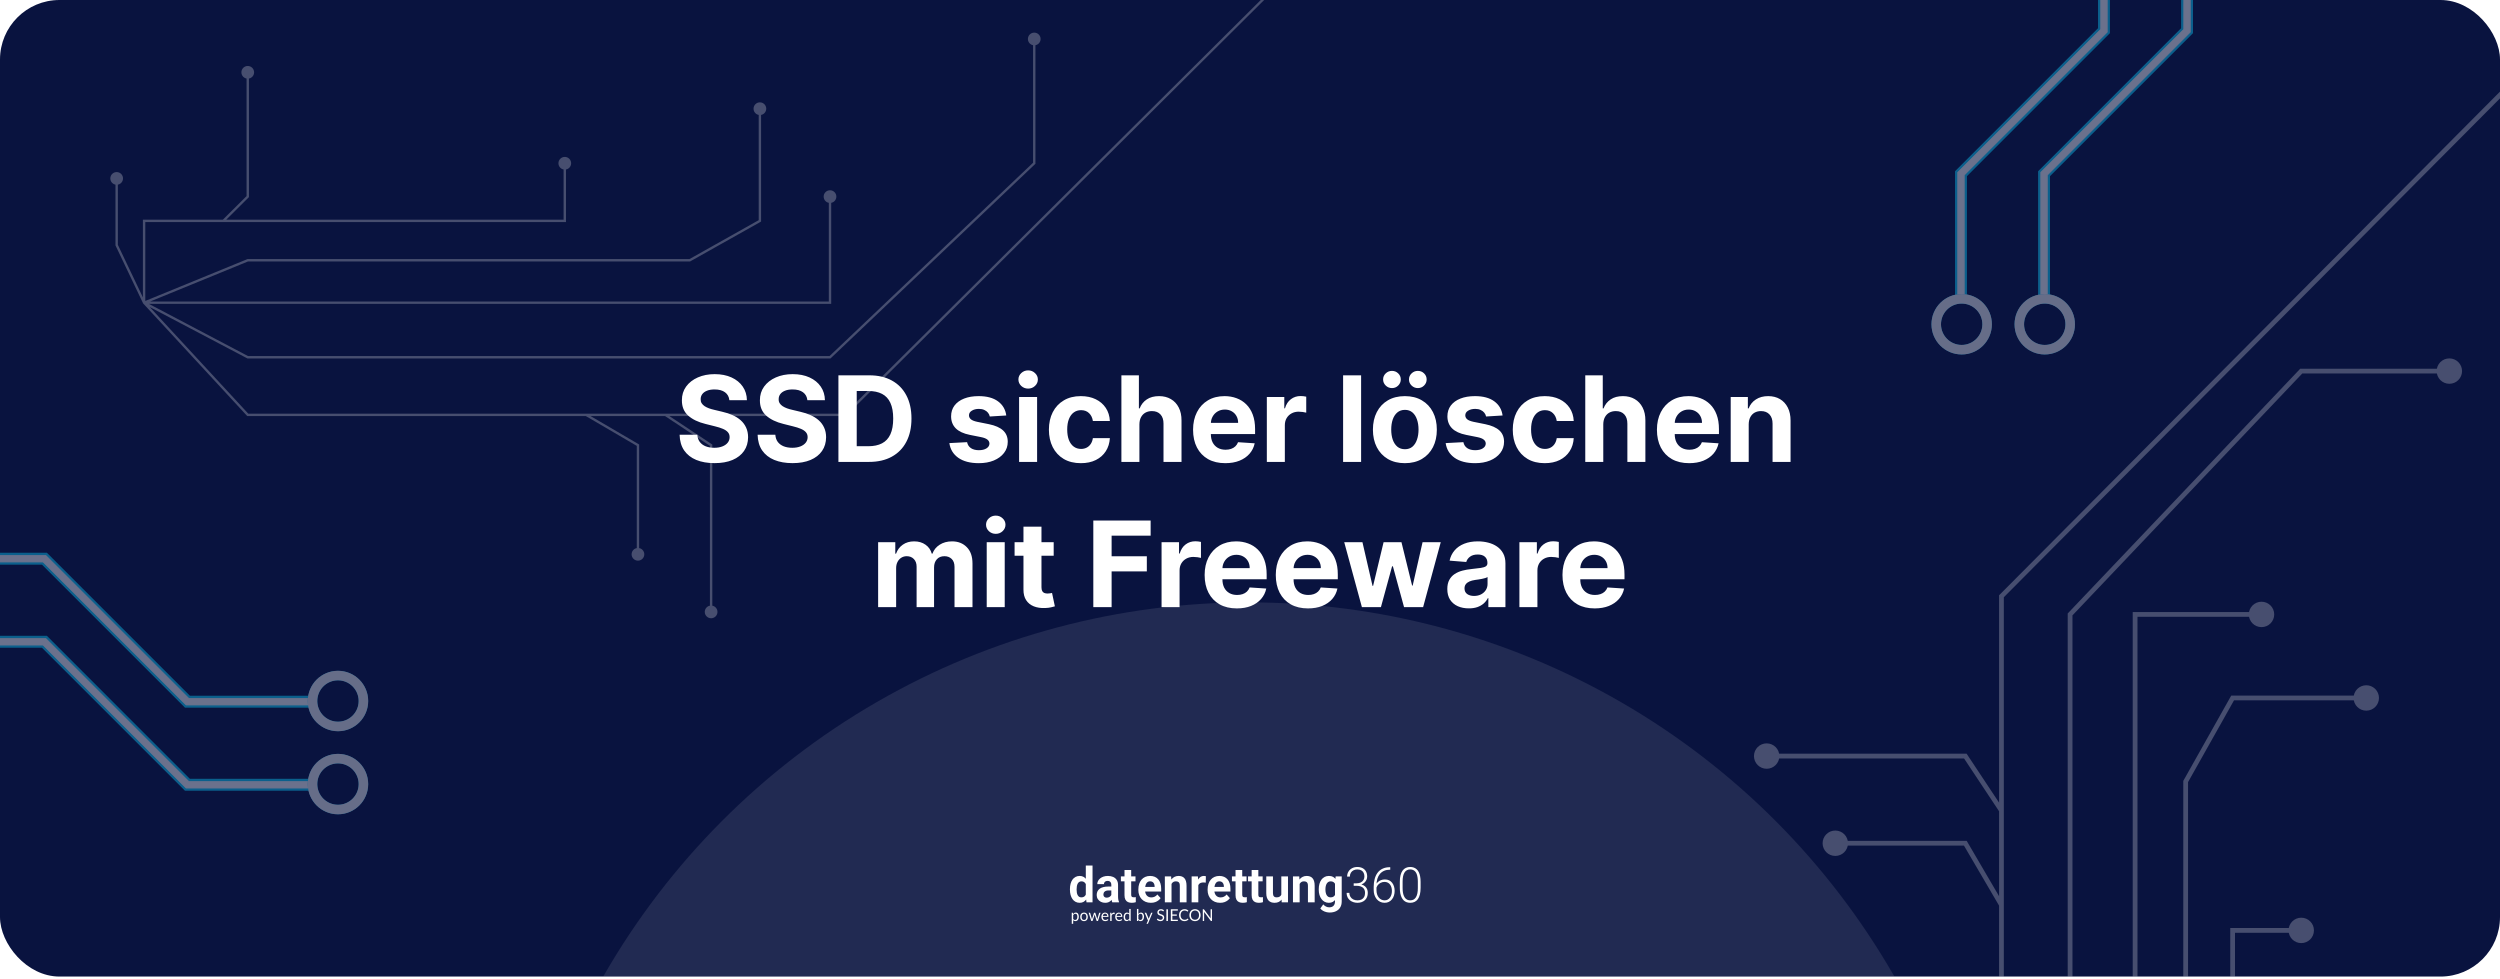 <svg width="1050" height="411" viewBox="0 0 1050 411" fill="none" xmlns="http://www.w3.org/2000/svg">
<g clip-path="url(#clip0_130_64)">
<rect width="1050" height="410.156" rx="25" fill="#09133F"/>
<g filter="url(#filter0_f_130_64)">
<circle cx="524.5" cy="565.5" r="312.5" fill="white" fill-opacity="0.1"/>
</g>
<path d="M306.334 168.094C306.192 166.662 305.583 165.549 304.506 164.756C303.428 163.963 301.966 163.567 300.12 163.567C298.865 163.567 297.806 163.744 296.942 164.099C296.077 164.443 295.415 164.922 294.953 165.538C294.503 166.153 294.278 166.852 294.278 167.633C294.255 168.284 294.391 168.852 294.687 169.337C294.994 169.823 295.415 170.243 295.947 170.598C296.48 170.941 297.095 171.243 297.794 171.504C298.492 171.752 299.238 171.965 300.031 172.143L303.298 172.924C304.884 173.279 306.34 173.753 307.666 174.344C308.992 174.936 310.14 175.664 311.111 176.528C312.081 177.393 312.833 178.411 313.366 179.582C313.91 180.754 314.188 182.098 314.2 183.613C314.188 185.838 313.62 187.768 312.496 189.401C311.383 191.023 309.773 192.284 307.666 193.183C305.571 194.071 303.044 194.515 300.084 194.515C297.149 194.515 294.592 194.065 292.414 193.165C290.248 192.266 288.555 190.934 287.336 189.17C286.128 187.395 285.495 185.199 285.436 182.583H292.876C292.958 183.802 293.308 184.82 293.923 185.637C294.55 186.442 295.385 187.052 296.427 187.466C297.48 187.868 298.67 188.07 299.996 188.07C301.298 188.07 302.428 187.88 303.387 187.501C304.358 187.123 305.109 186.596 305.642 185.921C306.175 185.246 306.441 184.471 306.441 183.595C306.441 182.778 306.198 182.092 305.713 181.536C305.239 180.979 304.541 180.506 303.618 180.115C302.706 179.724 301.588 179.369 300.262 179.05L296.302 178.055C293.237 177.31 290.816 176.144 289.04 174.558C287.265 172.971 286.383 170.835 286.395 168.148C286.383 165.946 286.969 164.022 288.153 162.377C289.348 160.732 290.988 159.447 293.071 158.524C295.154 157.601 297.522 157.139 300.173 157.139C302.872 157.139 305.228 157.601 307.24 158.524C309.264 159.447 310.838 160.732 311.963 162.377C313.087 164.022 313.667 165.928 313.703 168.094H306.334ZM339.098 168.094C338.956 166.662 338.346 165.549 337.269 164.756C336.192 163.963 334.73 163.567 332.884 163.567C331.629 163.567 330.569 163.744 329.705 164.099C328.841 164.443 328.178 164.922 327.717 165.538C327.267 166.153 327.042 166.852 327.042 167.633C327.018 168.284 327.154 168.852 327.45 169.337C327.758 169.823 328.178 170.243 328.711 170.598C329.244 170.941 329.859 171.243 330.558 171.504C331.256 171.752 332.002 171.965 332.795 172.143L336.062 172.924C337.648 173.279 339.104 173.753 340.43 174.344C341.755 174.936 342.904 175.664 343.874 176.528C344.845 177.393 345.597 178.411 346.129 179.582C346.674 180.754 346.952 182.098 346.964 183.613C346.952 185.838 346.384 187.768 345.259 189.401C344.147 191.023 342.537 192.284 340.43 193.183C338.335 194.071 335.807 194.515 332.848 194.515C329.912 194.515 327.356 194.065 325.178 193.165C323.011 192.266 321.319 190.934 320.099 189.17C318.892 187.395 318.259 185.199 318.2 182.583H325.639C325.722 183.802 326.071 184.82 326.687 185.637C327.314 186.442 328.149 187.052 329.19 187.466C330.244 187.868 331.433 188.07 332.759 188.07C334.061 188.07 335.192 187.88 336.151 187.501C337.121 187.123 337.873 186.596 338.406 185.921C338.938 185.246 339.205 184.471 339.205 183.595C339.205 182.778 338.962 182.092 338.477 181.536C338.003 180.979 337.305 180.506 336.381 180.115C335.47 179.724 334.351 179.369 333.026 179.05L329.066 178.055C326 177.31 323.58 176.144 321.804 174.558C320.028 172.971 319.147 170.835 319.158 168.148C319.147 165.946 319.732 164.022 320.916 162.377C322.112 160.732 323.751 159.447 325.835 158.524C327.918 157.601 330.285 157.139 332.937 157.139C335.636 157.139 337.991 157.601 340.004 158.524C342.028 159.447 343.602 160.732 344.727 162.377C345.851 164.022 346.431 165.928 346.467 168.094H339.098ZM365.026 194H352.135V157.636H365.132C368.79 157.636 371.939 158.364 374.578 159.82C377.218 161.264 379.248 163.342 380.669 166.053C382.101 168.763 382.817 172.007 382.817 175.783C382.817 179.571 382.101 182.826 380.669 185.548C379.248 188.271 377.206 190.36 374.543 191.816C371.891 193.272 368.719 194 365.026 194ZM359.823 187.413H364.706C366.979 187.413 368.891 187.01 370.441 186.205C372.004 185.388 373.176 184.128 373.957 182.423C374.75 180.707 375.146 178.493 375.146 175.783C375.146 173.096 374.75 170.9 373.957 169.195C373.176 167.491 372.01 166.236 370.459 165.431C368.908 164.626 366.997 164.224 364.724 164.224H359.823V187.413ZM422.634 174.504L415.709 174.93C415.591 174.339 415.336 173.806 414.946 173.332C414.555 172.847 414.04 172.462 413.401 172.178C412.774 171.882 412.022 171.734 411.146 171.734C409.974 171.734 408.986 171.983 408.181 172.48C407.376 172.965 406.974 173.616 406.974 174.433C406.974 175.084 407.234 175.635 407.755 176.085C408.276 176.534 409.169 176.895 410.436 177.168L415.372 178.162C418.023 178.706 420 179.582 421.302 180.79C422.604 181.997 423.256 183.583 423.256 185.548C423.256 187.336 422.729 188.904 421.675 190.254C420.634 191.603 419.201 192.656 417.378 193.414C415.567 194.16 413.478 194.533 411.111 194.533C407.5 194.533 404.624 193.781 402.481 192.278C400.351 190.763 399.102 188.703 398.735 186.099L406.175 185.708C406.399 186.809 406.944 187.649 407.808 188.229C408.672 188.798 409.779 189.082 411.128 189.082C412.454 189.082 413.519 188.827 414.324 188.318C415.141 187.797 415.555 187.129 415.567 186.312C415.555 185.625 415.265 185.063 414.697 184.625C414.129 184.175 413.253 183.832 412.069 183.595L407.346 182.654C404.683 182.121 402.7 181.198 401.398 179.884C400.108 178.57 399.463 176.895 399.463 174.859C399.463 173.107 399.936 171.598 400.883 170.332C401.842 169.065 403.186 168.089 404.914 167.402C406.654 166.715 408.69 166.372 411.022 166.372C414.466 166.372 417.177 167.1 419.154 168.556C421.143 170.012 422.303 171.995 422.634 174.504ZM428.018 194V166.727H435.582V194H428.018ZM431.818 163.212C430.694 163.212 429.729 162.839 428.924 162.093C428.131 161.335 427.734 160.43 427.734 159.376C427.734 158.335 428.131 157.441 428.924 156.695C429.729 155.938 430.694 155.559 431.818 155.559C432.943 155.559 433.902 155.938 434.695 156.695C435.5 157.441 435.902 158.335 435.902 159.376C435.902 160.43 435.5 161.335 434.695 162.093C433.902 162.839 432.943 163.212 431.818 163.212ZM453.964 194.533C451.17 194.533 448.767 193.941 446.755 192.757C444.755 191.562 443.216 189.904 442.139 187.786C441.073 185.667 440.541 183.228 440.541 180.47C440.541 177.677 441.079 175.226 442.156 173.119C443.245 171 444.79 169.349 446.791 168.165C448.791 166.97 451.17 166.372 453.928 166.372C456.308 166.372 458.391 166.804 460.178 167.668C461.966 168.532 463.38 169.746 464.422 171.308C465.464 172.871 466.038 174.705 466.144 176.812H459.007C458.805 175.451 458.273 174.356 457.409 173.528C456.556 172.687 455.438 172.267 454.053 172.267C452.881 172.267 451.857 172.587 450.981 173.226C450.117 173.853 449.442 174.771 448.957 175.978C448.472 177.185 448.229 178.647 448.229 180.364C448.229 182.104 448.466 183.583 448.939 184.803C449.424 186.022 450.105 186.951 450.981 187.59C451.857 188.229 452.881 188.549 454.053 188.549C454.917 188.549 455.692 188.371 456.379 188.016C457.077 187.661 457.651 187.146 458.101 186.472C458.563 185.785 458.865 184.962 459.007 184.004H466.144C466.026 186.087 465.458 187.922 464.44 189.508C463.434 191.082 462.043 192.313 460.267 193.201C458.492 194.089 456.391 194.533 453.964 194.533ZM478.551 178.233V194H470.987V157.636H478.338V171.539H478.658C479.273 169.929 480.268 168.669 481.641 167.757C483.014 166.834 484.736 166.372 486.808 166.372C488.701 166.372 490.353 166.786 491.761 167.615C493.182 168.432 494.283 169.61 495.064 171.148C495.857 172.675 496.248 174.504 496.236 176.635V194H488.672V177.984C488.684 176.304 488.258 174.996 487.393 174.06C486.541 173.125 485.346 172.658 483.807 172.658C482.777 172.658 481.866 172.877 481.072 173.315C480.291 173.753 479.676 174.392 479.226 175.232C478.788 176.061 478.563 177.061 478.551 178.233ZM514.617 194.533C511.812 194.533 509.397 193.964 507.373 192.828C505.361 191.68 503.81 190.058 502.721 187.963C501.632 185.856 501.088 183.364 501.088 180.488C501.088 177.683 501.632 175.22 502.721 173.102C503.81 170.983 505.343 169.331 507.32 168.148C509.308 166.964 511.64 166.372 514.316 166.372C516.115 166.372 517.79 166.662 519.34 167.242C520.903 167.81 522.264 168.669 523.424 169.817C524.596 170.965 525.508 172.409 526.159 174.149C526.81 175.877 527.135 177.902 527.135 180.222V182.299H504.106V177.612H520.015C520.015 176.522 519.778 175.558 519.305 174.717C518.831 173.877 518.174 173.22 517.334 172.746C516.505 172.261 515.541 172.018 514.44 172.018C513.292 172.018 512.274 172.285 511.386 172.817C510.51 173.338 509.823 174.043 509.326 174.93C508.829 175.806 508.575 176.783 508.563 177.86V182.317C508.563 183.666 508.811 184.832 509.308 185.815C509.817 186.797 510.534 187.555 511.457 188.087C512.38 188.62 513.475 188.886 514.742 188.886C515.582 188.886 516.352 188.768 517.05 188.531C517.748 188.295 518.346 187.939 518.843 187.466C519.34 186.992 519.719 186.412 519.98 185.726L526.975 186.188C526.62 187.868 525.892 189.336 524.791 190.591C523.702 191.834 522.294 192.804 520.566 193.503C518.849 194.189 516.866 194.533 514.617 194.533ZM532.071 194V166.727H539.404V171.486H539.688C540.186 169.793 541.02 168.515 542.192 167.651C543.364 166.775 544.713 166.337 546.24 166.337C546.619 166.337 547.027 166.36 547.465 166.408C547.903 166.455 548.288 166.52 548.619 166.603V173.315C548.264 173.208 547.773 173.113 547.146 173.031C546.518 172.948 545.944 172.906 545.423 172.906C544.311 172.906 543.316 173.149 542.441 173.634C541.576 174.108 540.89 174.771 540.381 175.623C539.884 176.475 539.635 177.458 539.635 178.57V194H532.071ZM571.666 157.636V194H564.102V157.636H571.666ZM590.048 194.533C587.29 194.533 584.905 193.947 582.892 192.775C580.892 191.591 579.347 189.946 578.258 187.839C577.169 185.72 576.625 183.264 576.625 180.47C576.625 177.653 577.169 175.191 578.258 173.084C579.347 170.965 580.892 169.32 582.892 168.148C584.905 166.964 587.29 166.372 590.048 166.372C592.806 166.372 595.185 166.964 597.186 168.148C599.198 169.32 600.749 170.965 601.838 173.084C602.927 175.191 603.471 177.653 603.471 180.47C603.471 183.264 602.927 185.72 601.838 187.839C600.749 189.946 599.198 191.591 597.186 192.775C595.185 193.947 592.806 194.533 590.048 194.533ZM590.083 188.673C591.338 188.673 592.386 188.318 593.226 187.608C594.067 186.886 594.7 185.903 595.126 184.661C595.564 183.418 595.783 182.003 595.783 180.417C595.783 178.831 595.564 177.416 595.126 176.173C594.7 174.93 594.067 173.948 593.226 173.226C592.386 172.504 591.338 172.143 590.083 172.143C588.817 172.143 587.752 172.504 586.887 173.226C586.035 173.948 585.39 174.93 584.952 176.173C584.526 177.416 584.313 178.831 584.313 180.417C584.313 182.003 584.526 183.418 584.952 184.661C585.39 185.903 586.035 186.886 586.887 187.608C587.752 188.318 588.817 188.673 590.083 188.673ZM584.632 162.999C583.614 162.999 582.739 162.643 582.005 161.933C581.271 161.211 580.904 160.359 580.904 159.376C580.904 158.37 581.271 157.518 582.005 156.82C582.739 156.121 583.614 155.772 584.632 155.772C585.662 155.772 586.532 156.121 587.243 156.82C587.965 157.518 588.326 158.37 588.326 159.376C588.326 160.359 587.965 161.211 587.243 161.933C586.532 162.643 585.662 162.999 584.632 162.999ZM595.499 162.999C594.481 162.999 593.605 162.643 592.871 161.933C592.137 161.211 591.77 160.359 591.77 159.376C591.77 158.37 592.137 157.518 592.871 156.82C593.605 156.121 594.481 155.772 595.499 155.772C596.529 155.772 597.399 156.121 598.109 156.82C598.831 157.518 599.192 158.37 599.192 159.376C599.192 160.359 598.831 161.211 598.109 161.933C597.399 162.643 596.529 162.999 595.499 162.999ZM631.081 174.504L624.157 174.93C624.038 174.339 623.784 173.806 623.393 173.332C623.002 172.847 622.488 172.462 621.848 172.178C621.221 171.882 620.469 171.734 619.593 171.734C618.422 171.734 617.433 171.983 616.628 172.48C615.823 172.965 615.421 173.616 615.421 174.433C615.421 175.084 615.681 175.635 616.202 176.085C616.723 176.534 617.617 176.895 618.883 177.168L623.819 178.162C626.471 178.706 628.448 179.582 629.75 180.79C631.052 181.997 631.703 183.583 631.703 185.548C631.703 187.336 631.176 188.904 630.123 190.254C629.081 191.603 627.649 192.656 625.826 193.414C624.015 194.16 621.925 194.533 619.558 194.533C615.948 194.533 613.071 193.781 610.929 192.278C608.798 190.763 607.549 188.703 607.182 186.099L614.622 185.708C614.847 186.809 615.391 187.649 616.255 188.229C617.119 188.798 618.226 189.082 619.576 189.082C620.901 189.082 621.967 188.827 622.772 188.318C623.588 187.797 624.003 187.129 624.015 186.312C624.003 185.625 623.713 185.063 623.145 184.625C622.576 184.175 621.7 183.832 620.517 183.595L615.794 182.654C613.13 182.121 611.148 181.198 609.846 179.884C608.555 178.57 607.91 176.895 607.91 174.859C607.91 173.107 608.384 171.598 609.331 170.332C610.289 169.065 611.633 168.089 613.361 167.402C615.101 166.715 617.137 166.372 619.469 166.372C622.914 166.372 625.624 167.1 627.601 168.556C629.59 170.012 630.75 171.995 631.081 174.504ZM648.788 194.533C645.995 194.533 643.592 193.941 641.579 192.757C639.579 191.562 638.04 189.904 636.963 187.786C635.898 185.667 635.365 183.228 635.365 180.47C635.365 177.677 635.903 175.226 636.981 173.119C638.07 171 639.614 169.349 641.615 168.165C643.615 166.97 645.995 166.372 648.753 166.372C651.132 166.372 653.215 166.804 655.003 167.668C656.79 168.532 658.205 169.746 659.246 171.308C660.288 172.871 660.862 174.705 660.969 176.812H653.831C653.63 175.451 653.097 174.356 652.233 173.528C651.381 172.687 650.262 172.267 648.877 172.267C647.705 172.267 646.681 172.587 645.805 173.226C644.941 173.853 644.266 174.771 643.781 175.978C643.296 177.185 643.053 178.647 643.053 180.364C643.053 182.104 643.29 183.583 643.763 184.803C644.249 186.022 644.929 186.951 645.805 187.59C646.681 188.229 647.705 188.549 648.877 188.549C649.741 188.549 650.516 188.371 651.203 188.016C651.901 187.661 652.475 187.146 652.925 186.472C653.387 185.785 653.689 184.962 653.831 184.004H660.969C660.85 186.087 660.282 187.922 659.264 189.508C658.258 191.082 656.867 192.313 655.091 193.201C653.316 194.089 651.215 194.533 648.788 194.533ZM673.375 178.233V194H665.811V157.636H673.162V171.539H673.482C674.097 169.929 675.092 168.669 676.465 167.757C677.838 166.834 679.56 166.372 681.632 166.372C683.526 166.372 685.177 166.786 686.586 167.615C688.006 168.432 689.107 169.61 689.888 171.148C690.681 172.675 691.072 174.504 691.06 176.635V194H683.496V177.984C683.508 176.304 683.082 174.996 682.218 174.06C681.365 173.125 680.17 172.658 678.631 172.658C677.601 172.658 676.69 172.877 675.897 173.315C675.115 173.753 674.5 174.392 674.05 175.232C673.612 176.061 673.387 177.061 673.375 178.233ZM709.442 194.533C706.636 194.533 704.221 193.964 702.197 192.828C700.185 191.68 698.634 190.058 697.545 187.963C696.456 185.856 695.912 183.364 695.912 180.488C695.912 177.683 696.456 175.22 697.545 173.102C698.634 170.983 700.167 169.331 702.144 168.148C704.133 166.964 706.465 166.372 709.14 166.372C710.939 166.372 712.614 166.662 714.165 167.242C715.727 167.81 717.088 168.669 718.248 169.817C719.42 170.965 720.332 172.409 720.983 174.149C721.634 175.877 721.959 177.902 721.959 180.222V182.299H698.93V177.612H714.839C714.839 176.522 714.603 175.558 714.129 174.717C713.656 173.877 712.999 173.22 712.158 172.746C711.33 172.261 710.365 172.018 709.264 172.018C708.116 172.018 707.098 172.285 706.21 172.817C705.334 173.338 704.648 174.043 704.15 174.93C703.653 175.806 703.399 176.783 703.387 177.86V182.317C703.387 183.666 703.635 184.832 704.133 185.815C704.642 186.797 705.358 187.555 706.281 188.087C707.204 188.62 708.299 188.886 709.566 188.886C710.406 188.886 711.176 188.768 711.874 188.531C712.573 188.295 713.17 187.939 713.667 187.466C714.165 186.992 714.543 186.412 714.804 185.726L721.8 186.188C721.444 187.868 720.716 189.336 719.616 190.591C718.527 191.834 717.118 192.804 715.39 193.503C713.673 194.189 711.691 194.533 709.442 194.533ZM734.459 178.233V194H726.895V166.727H734.104V171.539H734.424C735.028 169.953 736.04 168.698 737.46 167.775C738.881 166.84 740.603 166.372 742.627 166.372C744.521 166.372 746.172 166.786 747.581 167.615C748.989 168.444 750.084 169.627 750.866 171.166C751.647 172.693 752.037 174.516 752.037 176.635V194H744.474V177.984C744.485 176.315 744.059 175.013 743.195 174.078C742.331 173.131 741.141 172.658 739.626 172.658C738.608 172.658 737.709 172.877 736.927 173.315C736.158 173.753 735.554 174.392 735.116 175.232C734.69 176.061 734.471 177.061 734.459 178.233ZM368.814 255V227.727H376.023V232.539H376.343C376.911 230.941 377.858 229.68 379.184 228.757C380.509 227.834 382.096 227.372 383.942 227.372C385.812 227.372 387.405 227.84 388.718 228.775C390.032 229.698 390.908 230.953 391.346 232.539H391.63C392.187 230.977 393.193 229.728 394.649 228.793C396.117 227.846 397.851 227.372 399.851 227.372C402.396 227.372 404.462 228.183 406.048 229.805C407.646 231.415 408.445 233.699 408.445 236.658V255H400.899V238.15C400.899 236.635 400.496 235.498 399.691 234.741C398.887 233.983 397.88 233.604 396.673 233.604C395.3 233.604 394.229 234.042 393.459 234.918C392.69 235.782 392.305 236.925 392.305 238.345V255H384.972V237.99C384.972 236.652 384.587 235.587 383.818 234.794C383.06 234.001 382.06 233.604 380.817 233.604C379.977 233.604 379.219 233.817 378.544 234.244C377.882 234.658 377.355 235.244 376.964 236.001C376.574 236.747 376.378 237.623 376.378 238.629V255H368.814ZM414.42 255V227.727H421.984V255H414.42ZM418.22 224.212C417.095 224.212 416.13 223.839 415.325 223.093C414.532 222.335 414.136 221.43 414.136 220.376C414.136 219.335 414.532 218.441 415.325 217.695C416.13 216.938 417.095 216.559 418.22 216.559C419.344 216.559 420.303 216.938 421.096 217.695C421.901 218.441 422.303 219.335 422.303 220.376C422.303 221.43 421.901 222.335 421.096 223.093C420.303 223.839 419.344 224.212 418.22 224.212ZM442.549 227.727V233.409H426.125V227.727H442.549ZM429.854 221.193H437.418V246.619C437.418 247.318 437.524 247.862 437.737 248.253C437.951 248.632 438.246 248.898 438.625 249.052C439.016 249.206 439.466 249.283 439.975 249.283C440.33 249.283 440.685 249.253 441.04 249.194C441.395 249.123 441.667 249.07 441.857 249.034L443.046 254.663C442.668 254.781 442.135 254.917 441.448 255.071C440.762 255.237 439.927 255.337 438.945 255.373C437.122 255.444 435.524 255.201 434.151 254.645C432.79 254.089 431.73 253.224 430.973 252.053C430.215 250.881 429.842 249.401 429.854 247.614V221.193ZM459.191 255V218.636H483.267V224.975H466.879V233.64H481.669V239.979H466.879V255H459.191ZM487.857 255V227.727H495.19V232.486H495.475C495.972 230.793 496.806 229.515 497.978 228.651C499.15 227.775 500.499 227.337 502.026 227.337C502.405 227.337 502.814 227.36 503.252 227.408C503.689 227.455 504.074 227.52 504.406 227.603V234.315C504.051 234.208 503.559 234.113 502.932 234.031C502.305 233.948 501.73 233.906 501.21 233.906C500.097 233.906 499.103 234.149 498.227 234.634C497.363 235.108 496.676 235.771 496.167 236.623C495.67 237.475 495.421 238.458 495.421 239.57V255H487.857ZM519.476 255.533C516.67 255.533 514.256 254.964 512.231 253.828C510.219 252.68 508.668 251.058 507.579 248.963C506.49 246.856 505.946 244.364 505.946 241.488C505.946 238.683 506.49 236.22 507.579 234.102C508.668 231.983 510.201 230.331 512.178 229.148C514.167 227.964 516.499 227.372 519.174 227.372C520.973 227.372 522.648 227.662 524.199 228.242C525.761 228.81 527.123 229.669 528.283 230.817C529.454 231.965 530.366 233.409 531.017 235.149C531.668 236.877 531.994 238.902 531.994 241.222V243.299H508.964V238.612H524.873C524.873 237.522 524.637 236.558 524.163 235.717C523.69 234.877 523.033 234.22 522.192 233.746C521.364 233.261 520.399 233.018 519.298 233.018C518.15 233.018 517.132 233.285 516.244 233.817C515.368 234.338 514.682 235.043 514.185 235.93C513.687 236.806 513.433 237.783 513.421 238.86V243.317C513.421 244.666 513.67 245.832 514.167 246.815C514.676 247.797 515.392 248.555 516.315 249.087C517.239 249.62 518.333 249.886 519.6 249.886C520.44 249.886 521.21 249.768 521.908 249.531C522.607 249.295 523.204 248.939 523.702 248.466C524.199 247.992 524.578 247.412 524.838 246.726L531.834 247.188C531.479 248.868 530.751 250.336 529.65 251.591C528.561 252.834 527.152 253.804 525.424 254.503C523.708 255.189 521.725 255.533 519.476 255.533ZM549.359 255.533C546.553 255.533 544.138 254.964 542.114 253.828C540.102 252.68 538.551 251.058 537.462 248.963C536.373 246.856 535.829 244.364 535.829 241.488C535.829 238.683 536.373 236.22 537.462 234.102C538.551 231.983 540.084 230.331 542.061 229.148C544.05 227.964 546.382 227.372 549.057 227.372C550.856 227.372 552.531 227.662 554.082 228.242C555.644 228.81 557.005 229.669 558.165 230.817C559.337 231.965 560.249 233.409 560.9 235.149C561.551 236.877 561.876 238.902 561.876 241.222V243.299H538.847V238.612H554.756C554.756 237.522 554.52 236.558 554.046 235.717C553.573 234.877 552.916 234.22 552.075 233.746C551.247 233.261 550.282 233.018 549.181 233.018C548.033 233.018 547.015 233.285 546.127 233.817C545.251 234.338 544.565 235.043 544.067 235.93C543.57 236.806 543.316 237.783 543.304 238.86V243.317C543.304 244.666 543.552 245.832 544.05 246.815C544.559 247.797 545.275 248.555 546.198 249.087C547.121 249.62 548.216 249.886 549.483 249.886C550.323 249.886 551.093 249.768 551.791 249.531C552.489 249.295 553.087 248.939 553.584 248.466C554.082 247.992 554.46 247.412 554.721 246.726L561.717 247.188C561.361 248.868 560.633 250.336 559.533 251.591C558.444 252.834 557.035 253.804 555.307 254.503C553.59 255.189 551.608 255.533 549.359 255.533ZM571.997 255L564.575 227.727H572.228L576.454 246.051H576.702L581.106 227.727H588.616L593.091 245.945H593.322L597.476 227.727H605.111L597.707 255H589.699L585.012 237.848H584.675L579.987 255H571.997ZM616.923 255.515C615.183 255.515 613.633 255.213 612.271 254.609C610.91 253.994 609.833 253.088 609.04 251.893C608.259 250.685 607.868 249.182 607.868 247.383C607.868 245.868 608.146 244.595 608.703 243.565C609.259 242.536 610.016 241.707 610.975 241.08C611.934 240.452 613.023 239.979 614.242 239.659C615.473 239.339 616.764 239.115 618.113 238.984C619.699 238.819 620.978 238.665 621.948 238.523C622.919 238.369 623.623 238.144 624.061 237.848C624.499 237.552 624.718 237.114 624.718 236.534V236.428C624.718 235.303 624.363 234.433 623.653 233.817C622.954 233.202 621.96 232.894 620.67 232.894C619.309 232.894 618.225 233.196 617.421 233.8C616.616 234.392 616.083 235.137 615.823 236.037L608.827 235.469C609.182 233.812 609.88 232.379 610.922 231.172C611.964 229.953 613.307 229.018 614.953 228.366C616.61 227.704 618.527 227.372 620.705 227.372C622.22 227.372 623.671 227.55 625.055 227.905C626.452 228.26 627.689 228.81 628.766 229.556C629.855 230.302 630.714 231.261 631.341 232.433C631.968 233.593 632.282 234.983 632.282 236.605V255H625.109V251.218H624.896C624.458 252.07 623.872 252.822 623.138 253.473C622.404 254.112 621.522 254.615 620.492 254.982C619.462 255.337 618.273 255.515 616.923 255.515ZM619.09 250.295C620.202 250.295 621.185 250.076 622.037 249.638C622.889 249.188 623.558 248.584 624.043 247.827C624.529 247.069 624.771 246.211 624.771 245.252V242.358C624.535 242.512 624.209 242.654 623.795 242.784C623.392 242.902 622.937 243.015 622.428 243.121C621.919 243.216 621.41 243.305 620.901 243.388C620.392 243.459 619.93 243.524 619.516 243.583C618.628 243.713 617.853 243.92 617.19 244.205C616.527 244.489 616.012 244.873 615.645 245.359C615.278 245.832 615.095 246.424 615.095 247.134C615.095 248.164 615.467 248.951 616.213 249.496C616.971 250.028 617.93 250.295 619.09 250.295ZM638.15 255V227.727H645.483V232.486H645.767C646.265 230.793 647.099 229.515 648.271 228.651C649.443 227.775 650.792 227.337 652.319 227.337C652.698 227.337 653.107 227.36 653.544 227.408C653.982 227.455 654.367 227.52 654.699 227.603V234.315C654.343 234.208 653.852 234.113 653.225 234.031C652.598 233.948 652.023 233.906 651.503 233.906C650.39 233.906 649.396 234.149 648.52 234.634C647.656 235.108 646.969 235.771 646.46 236.623C645.963 237.475 645.714 238.458 645.714 239.57V255H638.15ZM669.769 255.533C666.963 255.533 664.549 254.964 662.524 253.828C660.512 252.68 658.961 251.058 657.872 248.963C656.783 246.856 656.239 244.364 656.239 241.488C656.239 238.683 656.783 236.22 657.872 234.102C658.961 231.983 660.494 230.331 662.471 229.148C664.46 227.964 666.792 227.372 669.467 227.372C671.266 227.372 672.941 227.662 674.492 228.242C676.054 228.81 677.416 229.669 678.576 230.817C679.747 231.965 680.659 233.409 681.31 235.149C681.961 236.877 682.286 238.902 682.286 241.222V243.299H659.257V238.612H675.166C675.166 237.522 674.93 236.558 674.456 235.717C673.983 234.877 673.326 234.22 672.485 233.746C671.657 233.261 670.692 233.018 669.591 233.018C668.443 233.018 667.425 233.285 666.537 233.817C665.661 234.338 664.975 235.043 664.478 235.93C663.98 236.806 663.726 237.783 663.714 238.86V243.317C663.714 244.666 663.963 245.832 664.46 246.815C664.969 247.797 665.685 248.555 666.608 249.087C667.532 249.62 668.626 249.886 669.893 249.886C670.733 249.886 671.503 249.768 672.201 249.531C672.9 249.295 673.497 248.939 673.995 248.466C674.492 247.992 674.871 247.412 675.131 246.726L682.127 247.188C681.772 248.868 681.044 250.336 679.943 251.591C678.854 252.834 677.445 253.804 675.717 254.503C674.001 255.189 672.018 255.533 669.769 255.533Z" fill="white"/>
<g opacity="0.4">
<g filter="url(#filter1_f_130_64)">
<path d="M872.867 -80L883.669 -69.198L883.669 12.896L823.611 72.955L823.611 126.965" stroke="#0FD1FF" stroke-width="5"/>
</g>
<path d="M872.867 -80L883.669 -69.198L883.669 12.896L823.611 72.955L823.611 126.965" stroke="white" stroke-opacity="0.7" stroke-width="3"/>
<g filter="url(#filter2_f_130_64)">
<path d="M872.867 -80L883.669 -69.198L883.669 12.896L823.611 72.955L823.611 126.965" stroke="white" stroke-opacity="0.9" stroke-width="3"/>
</g>
<path d="M872.867 -80L883.669 -69.198L883.669 12.896L823.611 72.955L823.611 126.965" stroke="white" stroke-width="2"/>
<g filter="url(#filter3_f_130_64)">
<circle cx="823.904" cy="136.188" r="10.688" transform="rotate(90 823.904 136.188)" stroke="#0FD1FF" stroke-width="4"/>
</g>
<circle cx="823.904" cy="136.188" r="10.688" transform="rotate(90 823.904 136.188)" stroke="#F3F4F6" stroke-width="4"/>
<g filter="url(#filter4_f_130_64)">
<path d="M907.758 -80L918.56 -69.198L918.56 12.896L858.501 72.955L858.501 126.965" stroke="#0FD1FF" stroke-width="5"/>
</g>
<path d="M907.758 -80L918.56 -69.198L918.56 12.896L858.501 72.955L858.501 126.965" stroke="white" stroke-opacity="0.7" stroke-width="3"/>
<g filter="url(#filter5_f_130_64)">
<path d="M907.758 -80L918.56 -69.198L918.56 12.896L858.501 72.955L858.501 126.965" stroke="white" stroke-opacity="0.9" stroke-width="3"/>
</g>
<path d="M907.758 -80L918.56 -69.198L918.56 12.896L858.501 72.955L858.501 126.965" stroke="white" stroke-width="2"/>
<g filter="url(#filter6_f_130_64)">
<circle cx="858.794" cy="136.188" r="10.688" transform="rotate(90 858.794 136.188)" stroke="#0FD1FF" stroke-width="4"/>
</g>
<circle cx="858.794" cy="136.188" r="10.688" transform="rotate(90 858.794 136.188)" stroke="#F3F4F6" stroke-width="4"/>
<g filter="url(#filter7_f_130_64)">
<path d="M-74.237 280.349L-63.435 269.547L18.659 269.547L78.718 329.606L132.728 329.606" stroke="#0FD1FF" stroke-width="5"/>
</g>
<path d="M-74.237 280.349L-63.435 269.547L18.659 269.547L78.718 329.606L132.728 329.606" stroke="white" stroke-opacity="0.7" stroke-width="3"/>
<g filter="url(#filter8_f_130_64)">
<path d="M-74.237 280.349L-63.435 269.547L18.659 269.547L78.718 329.606L132.728 329.606" stroke="white" stroke-opacity="0.9" stroke-width="3"/>
</g>
<path d="M-74.237 280.349L-63.435 269.547L18.659 269.547L78.718 329.606L132.728 329.606" stroke="white" stroke-width="2"/>
<g filter="url(#filter9_f_130_64)">
<circle cx="141.95" cy="329.313" r="10.688" stroke="#0FD1FF" stroke-width="4"/>
</g>
<circle cx="141.95" cy="329.313" r="10.688" stroke="#F3F4F6" stroke-width="4"/>
<g filter="url(#filter10_f_130_64)">
<path d="M-74.237 245.458L-63.435 234.656L18.659 234.656L78.718 294.715L132.728 294.715" stroke="#0FD1FF" stroke-width="5"/>
</g>
<path d="M-74.237 245.458L-63.435 234.656L18.659 234.656L78.718 294.715L132.728 294.715" stroke="white" stroke-opacity="0.7" stroke-width="3"/>
<g filter="url(#filter11_f_130_64)">
<path d="M-74.237 245.458L-63.435 234.656L18.659 234.656L78.718 294.715L132.728 294.715" stroke="white" stroke-opacity="0.9" stroke-width="3"/>
</g>
<path d="M-74.237 245.458L-63.435 234.656L18.659 234.656L78.718 294.715L132.728 294.715" stroke="white" stroke-width="2"/>
<g filter="url(#filter12_f_130_64)">
<circle cx="141.95" cy="294.422" r="10.688" stroke="#0FD1FF" stroke-width="4"/>
</g>
<circle cx="141.95" cy="294.422" r="10.688" stroke="#F3F4F6" stroke-width="4"/>
</g>
<path d="M60.523 127.137L60.156 127.476L60.104 127.42L60.072 127.352L60.523 127.137ZM49 102.946L48.549 103.161L48.5 103.059L48.5 102.946L49 102.946ZM49 77.603C47.527 77.603 46.333 76.409 46.333 74.937C46.333 73.464 47.527 72.27 49 72.27C50.473 72.27 51.667 73.464 51.667 74.937C51.667 76.409 50.473 77.603 49 77.603ZM60.523 92.761L60.023 92.761L60.023 92.261L60.523 92.261L60.523 92.761ZM104.055 82.576L104.555 82.576L104.555 82.784L104.408 82.93L104.055 82.576ZM104.055 33.042C102.582 33.042 101.389 31.848 101.389 30.376C101.389 28.903 102.582 27.709 104.055 27.709C105.528 27.709 106.722 28.903 106.722 30.376C106.722 31.848 105.528 33.042 104.055 33.042ZM237.212 92.761L237.712 92.761L237.712 93.261L237.212 93.261L237.212 92.761ZM237.212 71.237C235.739 71.237 234.545 70.043 234.545 68.571C234.545 67.098 235.739 65.904 237.212 65.904C238.685 65.904 239.879 67.098 239.879 68.571C239.879 70.043 238.685 71.237 237.212 71.237ZM104.055 109.312L103.866 108.849L103.957 108.812L104.055 108.812L104.055 109.312ZM289.706 109.312L289.951 109.748L289.837 109.812L289.706 109.812L289.706 109.312ZM319.155 92.761L319.655 92.761L319.655 93.053L319.4 93.197L319.155 92.761ZM319.155 48.32C317.682 48.32 316.488 47.126 316.488 45.654C316.488 44.181 317.682 42.987 319.155 42.987C320.627 42.987 321.821 44.181 321.821 45.654C321.821 47.126 320.627 48.32 319.155 48.32ZM348.603 127.137L349.103 127.137L349.103 127.637L348.603 127.637L348.603 127.137ZM348.603 85.242C347.13 85.242 345.936 84.048 345.936 82.576C345.936 81.103 347.13 79.909 348.603 79.909C350.075 79.909 351.269 81.103 351.269 82.576C351.269 84.048 350.075 85.242 348.603 85.242ZM104.055 150.054L104.055 150.554L103.932 150.554L103.822 150.496L104.055 150.054ZM348.603 150.054L348.947 150.416L348.802 150.554L348.603 150.554L348.603 150.054ZM434.386 68.571L434.886 68.571L434.886 68.785L434.731 68.933L434.386 68.571ZM434.386 19.037C432.914 19.037 431.72 17.843 431.72 16.371C431.72 14.898 432.914 13.704 434.386 13.704C435.859 13.704 437.053 14.898 437.053 16.371C437.053 17.843 435.859 19.037 434.386 19.037ZM104.055 174.244L104.055 174.744L103.836 174.744L103.688 174.583L104.055 174.244ZM267.94 186.976L268.193 186.544L268.44 186.689L268.44 186.976L267.94 186.976ZM267.94 235.476C266.468 235.476 265.274 234.283 265.274 232.81C265.274 231.337 266.468 230.143 267.94 230.143C269.413 230.143 270.607 231.337 270.607 232.81C270.607 234.283 269.413 235.476 267.94 235.476ZM298.669 186.976L298.945 186.559L299.169 186.707L299.169 186.976L298.669 186.976ZM298.669 259.667C297.196 259.667 296.002 258.473 296.002 257C296.002 255.527 297.196 254.333 298.669 254.333C300.142 254.333 301.336 255.527 301.336 257C301.336 258.473 300.142 259.667 298.669 259.667ZM355.004 174.244L355.357 174.598L355.211 174.744L355.004 174.744L355.004 174.244ZM534.254 -4L533.901 -4.355L534.048 -4.5L534.254 -4.5L534.254 -4ZM629 -1.333C627.527 -1.333 626.333 -2.527 626.333 -4C626.333 -5.473 627.527 -6.667 629 -6.667C630.473 -6.667 631.667 -5.473 631.667 -4C631.667 -2.527 630.473 -1.333 629 -1.333ZM60.072 127.352C57.822 122.628 54.941 116.581 52.623 111.714C51.464 109.281 50.445 107.142 49.716 105.613C49.352 104.848 49.06 104.235 48.859 103.813C48.759 103.603 48.681 103.44 48.629 103.329C48.602 103.274 48.582 103.232 48.569 103.204C48.562 103.189 48.558 103.18 48.554 103.172C48.552 103.169 48.55 103.165 48.55 103.164C48.55 103.164 48.55 103.163 48.549 103.163C48.549 103.163 48.549 103.162 48.549 103.162C48.549 103.162 48.549 103.162 48.549 103.162C48.549 103.161 48.549 103.161 49 102.946C49.451 102.731 49.451 102.731 49.452 102.731C49.452 102.732 49.452 102.732 49.452 102.732C49.452 102.732 49.452 102.732 49.452 102.733C49.452 102.733 49.453 102.734 49.453 102.734C49.454 102.736 49.455 102.738 49.456 102.742C49.46 102.749 49.465 102.76 49.472 102.774C49.485 102.802 49.505 102.844 49.531 102.899C49.584 103.009 49.662 103.173 49.762 103.383C49.963 103.805 50.255 104.418 50.619 105.183C51.348 106.712 52.366 108.85 53.526 111.284C55.844 116.151 58.724 122.198 60.975 126.922L60.072 127.352ZM48.5 102.946L48.5 74.937L49.5 74.937L49.5 102.946L48.5 102.946ZM60.023 127.137L60.023 92.761L61.023 92.761L61.023 127.137L60.023 127.137ZM60.523 92.261L93.812 92.261L93.812 93.261L60.523 93.261L60.523 92.261ZM93.46 92.406L103.703 82.221L104.408 82.93L94.165 93.115L93.46 92.406ZM103.555 82.576L103.555 30.376L104.555 30.376L104.555 82.576L103.555 82.576ZM93.812 92.261L237.212 92.261L237.212 93.261L93.812 93.261L93.812 92.261ZM236.712 92.761L236.712 68.571L237.712 68.571L237.712 92.761L236.712 92.761ZM60.334 126.674L103.866 108.849L104.245 109.775L60.713 127.599L60.334 126.674ZM104.055 108.812L289.706 108.812L289.706 109.812L104.055 109.812L104.055 108.812ZM289.461 108.876L318.91 92.325L319.4 93.197L289.951 109.748L289.461 108.876ZM318.655 92.761L318.655 45.654L319.655 45.654L319.655 92.761L318.655 92.761ZM60.523 126.637L348.603 126.637L348.603 127.637L60.523 127.637L60.523 126.637ZM348.103 127.137L348.103 82.576L349.103 82.576L349.103 127.137L348.103 127.137ZM60.756 126.694L104.288 149.611L103.822 150.496L60.29 127.579L60.756 126.694ZM104.055 149.554L348.603 149.554L348.603 150.554L104.055 150.554L104.055 149.554ZM348.258 149.691L434.042 68.208L434.731 68.933L348.947 150.416L348.258 149.691ZM433.886 68.571L433.886 16.371L434.886 16.371L434.886 68.571L433.886 68.571ZM60.89 126.797L104.422 173.905L103.688 174.583L60.156 127.476L60.89 126.797ZM104.055 173.744L246.174 173.744L246.174 174.744L104.055 174.744L104.055 173.744ZM246.427 173.812L268.193 186.544L267.688 187.407L245.922 174.675L246.427 173.812ZM268.44 186.976L268.44 232.81L267.44 232.81L267.44 186.976L268.44 186.976ZM246.174 173.744L279.464 173.744L279.464 174.744L246.174 174.744L246.174 173.744ZM279.74 173.827L298.945 186.559L298.393 187.392L279.187 174.661L279.74 173.827ZM299.169 186.976L299.169 257L298.169 257L298.169 186.976L299.169 186.976ZM279.464 173.744L355.004 173.744L355.004 174.744L279.464 174.744L279.464 173.744ZM354.652 173.889L533.901 -4.355L534.606 -3.645L355.357 174.598L354.652 173.889ZM534.254 -4.5L629 -4.5L629 -3.5L534.254 -3.5L534.254 -4.5Z" fill="white" fill-opacity="0.25"/>
<path d="M896.741 601.272L896.063 602.006L896.174 602.109L896.311 602.174L896.741 601.272ZM925.566 615L925.136 615.903L925.34 616L925.566 616L925.566 615ZM953.608 615C953.608 617.946 955.996 620.333 958.941 620.333C961.887 620.333 964.275 617.946 964.275 615C964.275 612.055 961.887 609.667 958.941 609.667C955.996 609.667 953.608 612.055 953.608 615ZM937.702 601.272L937.702 602.272L938.702 602.272L938.702 601.272L937.702 601.272ZM949.839 549.408L949.839 548.408L949.423 548.408L949.13 548.703L949.839 549.408ZM1006.71 549.408C1006.71 552.354 1009.09 554.742 1012.04 554.742C1014.98 554.742 1017.37 552.354 1017.37 549.408C1017.37 546.463 1014.98 544.075 1012.04 544.075C1009.09 544.075 1006.71 546.463 1006.71 549.408ZM937.702 390.768L937.702 389.768L936.702 389.768L936.702 390.768L937.702 390.768ZM961.194 390.768C961.194 393.714 963.581 396.102 966.527 396.102C969.472 396.102 971.86 393.714 971.86 390.768C971.86 387.823 969.472 385.435 966.527 385.435C963.581 385.435 961.194 387.823 961.194 390.768ZM917.98 549.408L918.906 549.787L918.98 549.605L918.98 549.408L917.98 549.408ZM917.98 328.227L917.109 327.737L916.98 327.966L916.98 328.227L917.98 328.227ZM937.702 293.144L937.702 292.144L937.117 292.144L936.831 292.653L937.702 293.144ZM988.501 293.144C988.501 296.089 990.889 298.477 993.834 298.477C996.78 298.477 999.168 296.089 999.168 293.144C999.168 290.198 996.78 287.81 993.834 287.81C990.889 287.81 988.501 290.198 988.501 293.144ZM896.741 258.06L896.741 257.06L895.741 257.06L895.741 258.06L896.741 258.06ZM944.506 258.06C944.506 261.005 946.894 263.393 949.839 263.393C952.785 263.393 955.172 261.005 955.172 258.06C955.172 255.114 952.785 252.726 949.839 252.726C946.894 252.726 944.506 255.114 944.506 258.06ZM869.434 549.408L868.434 549.408L868.434 549.656L868.549 549.874L869.434 549.408ZM869.434 258.06L868.709 257.371L868.434 257.66L868.434 258.06L869.434 258.06ZM966.527 155.859L966.527 154.859L966.098 154.859L965.802 155.17L966.527 155.859ZM1023.39 155.859C1023.39 158.804 1025.78 161.192 1028.73 161.192C1031.67 161.192 1034.06 158.804 1034.06 155.859C1034.06 152.913 1031.67 150.525 1028.73 150.525C1025.78 150.525 1023.39 152.913 1023.39 155.859ZM840.61 549.408L839.61 549.408L839.61 549.846L839.931 550.143L840.61 549.408ZM825.439 354.159L826.302 353.654L826.013 353.159L825.439 353.159L825.439 354.159ZM765.491 354.159C765.491 357.104 767.879 359.492 770.824 359.492C773.77 359.492 776.158 357.104 776.158 354.159C776.158 351.213 773.77 348.826 770.824 348.826C767.879 348.826 765.491 351.213 765.491 354.159ZM825.439 317.55L826.272 316.997L825.976 316.55L825.439 316.55L825.439 317.55ZM736.667 317.55C736.667 320.495 739.054 322.883 742 322.883C744.945 322.883 747.333 320.495 747.333 317.55C747.333 314.604 744.945 312.216 742 312.216C739.054 312.216 736.667 314.604 736.667 317.55ZM840.61 250.433L839.901 249.728L839.61 250.02L839.61 250.433L840.61 250.433ZM1053 36.879L1053.71 37.584L1054 37.291L1054 36.879L1053 36.879ZM1047.67 -76C1047.67 -73.055 1050.05 -70.667 1053 -70.667C1055.95 -70.667 1058.33 -73.055 1058.33 -76C1058.33 -78.945 1055.95 -81.333 1053 -81.333C1050.05 -81.333 1047.67 -78.945 1047.67 -76ZM896.311 602.174C901.94 604.855 909.146 608.287 914.945 611.049C917.844 612.43 920.392 613.644 922.215 614.512C923.126 614.946 923.857 615.294 924.359 615.533C924.61 615.652 924.804 615.745 924.936 615.808C925.001 615.839 925.052 615.863 925.085 615.879C925.099 615.885 925.117 615.894 925.123 615.897C925.127 615.899 925.126 615.898 925.129 615.899C925.13 615.9 925.131 615.901 925.133 615.901C925.133 615.902 925.134 615.902 925.134 615.902C925.134 615.902 925.135 615.902 925.135 615.902C925.135 615.903 925.135 615.903 925.136 615.903C925.136 615.903 925.136 615.903 925.566 615C925.996 614.097 925.996 614.097 925.996 614.097C925.995 614.097 925.995 614.097 925.995 614.097C925.995 614.097 925.994 614.096 925.993 614.096C925.99 614.094 925.988 614.093 925.983 614.091C925.974 614.087 925.963 614.081 925.945 614.073C925.912 614.057 925.861 614.033 925.796 614.002C925.664 613.939 925.47 613.847 925.219 613.727C924.717 613.488 923.986 613.14 923.075 612.706C921.252 611.838 918.704 610.624 915.805 609.243C910.006 606.481 902.8 603.049 897.171 600.369L896.311 602.174ZM925.566 616L958.941 616L958.941 614L925.566 614L925.566 616ZM896.741 602.272L937.702 602.272L937.702 600.272L896.741 600.272L896.741 602.272ZM938.702 601.272L938.702 561.612L936.702 561.612L936.702 601.272L938.702 601.272ZM938.411 562.317L950.548 550.114L949.13 548.703L936.993 560.906L938.411 562.317ZM949.839 550.408L1012.04 550.408L1012.04 548.408L949.839 548.408L949.839 550.408ZM938.702 561.612L938.702 390.768L936.702 390.768L936.702 561.612L938.702 561.612ZM937.702 391.768L966.527 391.768L966.527 389.768L937.702 389.768L937.702 391.768ZM897.667 601.651L918.906 549.787L917.055 549.029L895.816 600.893L897.667 601.651ZM918.98 549.408L918.98 328.227L916.98 328.227L916.98 549.408L918.98 549.408ZM918.852 328.717L938.574 293.634L936.831 292.653L917.109 327.737L918.852 328.717ZM937.702 294.144L993.834 294.144L993.834 292.144L937.702 292.144L937.702 294.144ZM897.741 601.272L897.741 258.06L895.741 258.06L895.741 601.272L897.741 601.272ZM896.741 259.06L949.839 259.06L949.839 257.06L896.741 257.06L896.741 259.06ZM897.626 600.806L870.319 548.943L868.549 549.874L895.857 601.737L897.626 600.806ZM870.434 549.408L870.434 258.06L868.434 258.06L868.434 549.408L870.434 549.408ZM870.159 258.748L967.252 156.548L965.802 155.17L868.709 257.371L870.159 258.748ZM966.527 156.859L1028.73 156.859L1028.73 154.859L966.527 154.859L966.527 156.859ZM897.42 600.537L841.288 548.674L839.931 550.143L896.063 602.006L897.42 600.537ZM841.61 549.408L841.61 380.091L839.61 380.091L839.61 549.408L841.61 549.408ZM841.473 379.586L826.302 353.654L824.576 354.664L839.747 380.595L841.473 379.586ZM825.439 353.159L770.824 353.159L770.824 355.159L825.439 355.159L825.439 353.159ZM841.61 380.091L841.61 340.43L839.61 340.43L839.61 380.091L841.61 380.091ZM841.443 339.878L826.272 316.997L824.606 318.102L839.776 340.983L841.443 339.878ZM825.439 316.55L742 316.55L742 318.55L825.439 318.55L825.439 316.55ZM841.61 340.43L841.61 250.433L839.61 250.433L839.61 340.43L841.61 340.43ZM841.319 251.138L1053.71 37.584L1052.29 36.173L839.901 249.728L841.319 251.138ZM1054 36.879L1054 -76L1052 -76L1052 36.879L1054 36.879Z" fill="white" fill-opacity="0.25"/>
<path d="M450.734 385.985C450.843 386.136 450.962 386.242 451.09 386.304C451.219 386.366 451.363 386.397 451.523 386.397C451.838 386.397 452.08 386.281 452.248 386.05C452.417 385.819 452.501 385.49 452.501 385.062C452.501 384.835 452.481 384.64 452.441 384.478C452.404 384.316 452.348 384.183 452.275 384.08C452.202 383.975 452.112 383.898 452.005 383.85C451.899 383.802 451.778 383.778 451.643 383.778C451.45 383.778 451.28 383.824 451.134 383.915C450.989 384.007 450.856 384.136 450.734 384.303V385.985ZM450.704 383.884C450.846 383.703 451.01 383.558 451.197 383.448C451.383 383.338 451.596 383.283 451.836 383.283C452.031 383.283 452.207 383.322 452.365 383.4C452.522 383.476 452.656 383.589 452.767 383.74C452.878 383.889 452.964 384.074 453.024 384.296C453.084 384.518 453.113 384.773 453.113 385.062C453.113 385.318 453.08 385.557 453.014 385.779C452.947 385.999 452.851 386.19 452.724 386.352C452.6 386.512 452.447 386.639 452.265 386.733C452.085 386.825 451.882 386.871 451.656 386.871C451.45 386.871 451.272 386.835 451.124 386.764C450.977 386.691 450.847 386.59 450.734 386.462V388H450.139V383.345H450.495C450.579 383.345 450.631 383.388 450.651 383.472L450.704 383.884Z" fill="white"/>
<path d="M455.29 383.29C455.536 383.29 455.758 383.333 455.955 383.417C456.153 383.502 456.321 383.622 456.461 383.778C456.601 383.933 456.707 384.122 456.781 384.344C456.856 384.564 456.894 384.81 456.894 385.082C456.894 385.357 456.856 385.604 456.781 385.824C456.707 386.043 456.601 386.231 456.461 386.387C456.321 386.542 456.153 386.662 455.955 386.747C455.758 386.83 455.536 386.871 455.29 386.871C455.041 386.871 454.817 386.83 454.618 386.747C454.42 386.662 454.252 386.542 454.112 386.387C453.972 386.231 453.865 386.043 453.789 385.824C453.716 385.604 453.679 385.357 453.679 385.082C453.679 384.81 453.716 384.564 453.789 384.344C453.865 384.122 453.972 383.933 454.112 383.778C454.252 383.622 454.42 383.502 454.618 383.417C454.817 383.333 455.041 383.29 455.29 383.29ZM455.29 386.394C455.623 386.394 455.871 386.279 456.035 386.05C456.199 385.819 456.282 385.498 456.282 385.086C456.282 384.671 456.199 384.349 456.035 384.118C455.871 383.887 455.623 383.771 455.29 383.771C455.121 383.771 454.974 383.801 454.847 383.86C454.723 383.92 454.619 384.006 454.535 384.118C454.453 384.23 454.39 384.368 454.348 384.533C454.308 384.696 454.288 384.88 454.288 385.086C454.288 385.498 454.37 385.819 454.535 386.05C454.701 386.279 454.953 386.394 455.29 386.394Z" fill="white"/>
<path d="M462.242 383.345L461.15 386.823H460.681C460.623 386.823 460.583 386.784 460.561 386.706L459.816 384.348C459.798 384.295 459.784 384.242 459.773 384.19C459.761 384.135 459.75 384.081 459.739 384.028C459.728 384.081 459.717 384.135 459.706 384.19C459.695 384.242 459.68 384.296 459.663 384.351L458.904 386.706C458.884 386.784 458.84 386.823 458.771 386.823H458.325L457.234 383.345H457.7C457.746 383.345 457.785 383.358 457.816 383.383C457.849 383.408 457.871 383.438 457.882 383.472L458.528 385.71C458.566 385.875 458.596 386.031 458.618 386.177C458.638 386.102 458.658 386.025 458.678 385.947C458.7 385.869 458.723 385.79 458.748 385.71L459.46 383.459C459.471 383.424 459.49 383.396 459.516 383.373C459.545 383.35 459.58 383.338 459.619 383.338H459.879C459.923 383.338 459.96 383.35 459.989 383.373C460.018 383.396 460.038 383.424 460.049 383.459L460.744 385.71C460.769 385.79 460.791 385.869 460.811 385.947C460.831 386.025 460.85 386.102 460.867 386.177C460.878 386.102 460.892 386.026 460.907 385.951C460.925 385.873 460.944 385.793 460.964 385.71L461.623 383.472C461.634 383.436 461.655 383.406 461.686 383.383C461.717 383.358 461.753 383.345 461.796 383.345H462.242Z" fill="white"/>
<path d="M465.029 384.705C465.029 384.563 465.009 384.433 464.969 384.317C464.931 384.198 464.875 384.096 464.799 384.011C464.726 383.924 464.636 383.858 464.53 383.812C464.423 383.764 464.302 383.74 464.167 383.74C463.883 383.74 463.658 383.826 463.492 383.998C463.327 384.167 463.225 384.403 463.185 384.705H465.029ZM465.508 386.335C465.435 386.427 465.347 386.507 465.245 386.575C465.143 386.642 465.033 386.697 464.916 386.74C464.8 386.784 464.681 386.816 464.556 386.836C464.432 386.859 464.309 386.871 464.187 386.871C463.954 386.871 463.739 386.831 463.541 386.751C463.346 386.668 463.177 386.549 463.032 386.394C462.89 386.236 462.779 386.041 462.7 385.81C462.62 385.579 462.58 385.313 462.58 385.014C462.58 384.771 462.615 384.544 462.686 384.334C462.76 384.123 462.864 383.941 462.999 383.788C463.134 383.633 463.3 383.511 463.495 383.424C463.69 383.335 463.91 383.29 464.154 383.29C464.356 383.29 464.542 383.326 464.713 383.397C464.886 383.465 465.034 383.566 465.159 383.699C465.285 383.829 465.384 383.992 465.455 384.186C465.526 384.379 465.561 384.598 465.561 384.845C465.561 384.942 465.551 385.006 465.531 385.038C465.511 385.07 465.474 385.086 465.418 385.086H463.165C463.172 385.305 463.201 385.496 463.252 385.659C463.305 385.821 463.378 385.958 463.472 386.067C463.565 386.175 463.676 386.256 463.804 386.311C463.933 386.364 464.077 386.39 464.237 386.39C464.386 386.39 464.513 386.373 464.62 386.339C464.728 386.302 464.821 386.263 464.899 386.222C464.977 386.181 465.041 386.143 465.092 386.109C465.145 386.072 465.191 386.054 465.229 386.054C465.277 386.054 465.315 386.073 465.342 386.112L465.508 386.335Z" fill="white"/>
<path d="M466.851 384.042C466.958 383.804 467.089 383.619 467.244 383.486C467.399 383.351 467.589 383.283 467.813 383.283C467.884 383.283 467.951 383.291 468.016 383.307C468.082 383.324 468.141 383.349 468.192 383.383L468.149 383.84C468.136 383.897 468.102 383.925 468.049 383.925C468.018 383.925 467.973 383.918 467.913 383.905C467.853 383.891 467.785 383.884 467.71 383.884C467.603 383.884 467.508 383.9 467.424 383.932C467.341 383.964 467.267 384.012 467.201 384.076C467.136 384.138 467.077 384.216 467.024 384.31C466.973 384.401 466.927 384.507 466.884 384.626V386.823H466.289V383.345H466.628C466.693 383.345 466.737 383.358 466.761 383.383C466.786 383.408 466.802 383.452 466.811 383.513L466.851 384.042Z" fill="white"/>
<path d="M470.832 384.705C470.832 384.563 470.812 384.433 470.772 384.317C470.735 384.198 470.678 384.096 470.603 384.011C470.53 383.924 470.44 383.858 470.333 383.812C470.227 383.764 470.106 383.74 469.971 383.74C469.687 383.74 469.461 383.826 469.295 383.998C469.131 384.167 469.029 384.403 468.989 384.705H470.832ZM471.312 386.335C471.238 386.427 471.151 386.507 471.049 386.575C470.947 386.642 470.837 386.697 470.719 386.74C470.604 386.784 470.484 386.816 470.36 386.836C470.236 386.859 470.113 386.871 469.99 386.871C469.758 386.871 469.542 386.831 469.345 386.751C469.15 386.668 468.98 386.549 468.836 386.394C468.694 386.236 468.583 386.041 468.503 385.81C468.423 385.579 468.383 385.313 468.383 385.014C468.383 384.771 468.419 384.544 468.49 384.334C468.563 384.123 468.667 383.941 468.803 383.788C468.938 383.633 469.103 383.511 469.298 383.424C469.494 383.335 469.713 383.29 469.957 383.29C470.159 383.29 470.345 383.326 470.516 383.397C470.689 383.465 470.838 383.566 470.962 383.699C471.089 383.829 471.187 383.992 471.258 384.186C471.329 384.379 471.365 384.598 471.365 384.845C471.365 384.942 471.355 385.006 471.335 385.038C471.315 385.07 471.277 385.086 471.222 385.086H468.969C468.976 385.305 469.004 385.496 469.055 385.659C469.109 385.821 469.182 385.958 469.275 386.067C469.368 386.175 469.479 386.256 469.608 386.311C469.736 386.364 469.881 386.39 470.04 386.39C470.189 386.39 470.317 386.373 470.423 386.339C470.532 386.302 470.625 386.263 470.703 386.222C470.78 386.181 470.845 386.143 470.896 386.109C470.949 386.072 470.994 386.054 471.032 386.054C471.081 386.054 471.119 386.073 471.145 386.112L471.312 386.335Z" fill="white"/>
<path d="M474.289 384.173C474.178 384.019 474.058 383.913 473.929 383.853C473.801 383.791 473.656 383.761 473.497 383.761C473.184 383.761 472.943 383.876 472.775 384.107C472.606 384.338 472.522 384.668 472.522 385.096C472.522 385.322 472.541 385.517 472.578 385.679C472.616 385.84 472.671 385.972 472.745 386.078C472.818 386.181 472.908 386.256 473.014 386.304C473.121 386.352 473.242 386.376 473.377 386.376C473.572 386.376 473.742 386.331 473.886 386.239C474.032 386.147 474.167 386.018 474.289 385.851V384.173ZM474.881 381.766V386.823H474.528C474.444 386.823 474.391 386.78 474.368 386.696L474.315 386.273C474.171 386.452 474.007 386.596 473.823 386.706C473.639 386.816 473.426 386.871 473.184 386.871C472.991 386.871 472.816 386.833 472.658 386.757C472.501 386.68 472.366 386.566 472.255 386.417C472.145 386.269 472.059 386.083 471.999 385.861C471.939 385.639 471.909 385.384 471.909 385.096C471.909 384.84 471.943 384.602 472.009 384.382C472.076 384.16 472.171 383.968 472.295 383.805C472.42 383.643 472.572 383.516 472.751 383.424C472.933 383.33 473.137 383.283 473.364 383.283C473.57 383.283 473.746 383.32 473.893 383.393C474.041 383.464 474.173 383.564 474.289 383.692V381.766H474.881Z" fill="white"/>
<path d="M478.115 385.985C478.223 386.136 478.342 386.242 478.471 386.304C478.602 386.366 478.745 386.397 478.9 386.397C479.217 386.397 479.46 386.281 479.629 386.05C479.797 385.819 479.882 385.475 479.882 385.017C479.882 384.591 479.806 384.279 479.655 384.08C479.507 383.878 479.294 383.778 479.016 383.778C478.823 383.778 478.655 383.824 478.511 383.915C478.369 384.007 478.237 384.136 478.115 384.303V385.985ZM478.115 383.846C478.257 383.677 478.416 383.542 478.594 383.441C478.774 383.341 478.98 383.29 479.213 383.29C479.41 383.29 479.588 383.329 479.745 383.407C479.905 383.485 480.04 383.598 480.151 383.747C480.262 383.893 480.346 384.072 480.404 384.282C480.464 384.493 480.494 384.73 480.494 384.993C480.494 385.274 480.461 385.531 480.394 385.762C480.327 385.993 480.231 386.191 480.105 386.356C479.98 386.518 479.828 386.645 479.649 386.737C479.469 386.826 479.267 386.871 479.043 386.871C478.821 386.871 478.634 386.828 478.481 386.744C478.33 386.657 478.198 386.534 478.085 386.376L478.055 386.692C478.037 386.779 477.986 386.823 477.902 386.823H477.519V381.766H478.115V383.846Z" fill="white"/>
<path d="M484.067 383.345L482.187 387.849C482.167 387.895 482.141 387.931 482.11 387.959C482.081 387.986 482.036 388 481.974 388H481.535L482.15 386.62L480.759 383.345H481.272C481.323 383.345 481.363 383.359 481.392 383.386C481.423 383.412 481.444 383.44 481.455 383.472L482.356 385.662C482.392 385.758 482.422 385.859 482.446 385.964C482.477 385.857 482.511 385.755 482.546 385.659L483.421 383.472C483.435 383.436 483.457 383.406 483.488 383.383C483.521 383.358 483.558 383.345 483.598 383.345H484.067Z" fill="white"/>
<path d="M488.709 382.672C488.689 382.707 488.667 382.733 488.642 382.751C488.62 382.767 488.592 382.775 488.559 382.775C488.521 382.775 488.477 382.756 488.426 382.717C488.375 382.678 488.311 382.636 488.233 382.59C488.158 382.542 488.066 382.499 487.957 382.46C487.85 382.421 487.721 382.401 487.568 382.401C487.423 382.401 487.296 382.422 487.185 382.463C487.076 382.502 486.984 382.556 486.909 382.624C486.835 382.693 486.78 382.774 486.743 382.868C486.705 382.96 486.686 383.059 486.686 383.167C486.686 383.304 486.718 383.419 486.782 383.51C486.849 383.599 486.936 383.676 487.042 383.74C487.151 383.804 487.272 383.86 487.408 383.908C487.545 383.954 487.685 384.002 487.827 384.052C487.971 384.103 488.111 384.16 488.247 384.224C488.384 384.286 488.506 384.365 488.613 384.461C488.721 384.557 488.808 384.675 488.872 384.814C488.939 384.954 488.972 385.126 488.972 385.329C488.972 385.544 488.936 385.747 488.865 385.937C488.794 386.125 488.69 386.288 488.553 386.428C488.417 386.567 488.25 386.677 488.05 386.757C487.853 386.837 487.628 386.878 487.375 386.878C487.064 386.878 486.782 386.82 486.529 386.706C486.276 386.589 486.06 386.432 485.881 386.236L486.067 385.92C486.085 385.895 486.106 385.874 486.13 385.858C486.157 385.84 486.186 385.831 486.217 385.831C486.246 385.831 486.278 385.843 486.313 385.868C486.351 385.891 486.393 385.921 486.44 385.958C486.486 385.994 486.539 386.034 486.599 386.078C486.659 386.121 486.727 386.161 486.802 386.198C486.88 386.234 486.968 386.265 487.065 386.291C487.163 386.313 487.272 386.325 487.394 386.325C487.548 386.325 487.684 386.303 487.804 386.26C487.924 386.216 488.025 386.155 488.107 386.078C488.191 385.998 488.255 385.903 488.3 385.793C488.344 385.683 488.366 385.561 488.366 385.426C488.366 385.277 488.333 385.155 488.266 385.062C488.202 384.965 488.117 384.885 488.01 384.821C487.904 384.757 487.782 384.703 487.644 384.66C487.507 384.614 487.367 384.568 487.225 384.523C487.083 384.475 486.943 384.42 486.806 384.358C486.668 384.296 486.546 384.216 486.44 384.118C486.333 384.019 486.247 383.897 486.18 383.75C486.116 383.602 486.084 383.419 486.084 383.201C486.084 383.027 486.116 382.859 486.18 382.696C486.247 382.534 486.342 382.39 486.466 382.264C486.593 382.138 486.747 382.037 486.929 381.962C487.113 381.886 487.324 381.849 487.561 381.849C487.827 381.849 488.069 381.892 488.286 381.979C488.506 382.066 488.699 382.192 488.865 382.357L488.709 382.672Z" fill="white"/>
<path d="M490.529 386.823H489.884V381.904H490.529V386.823Z" fill="white"/>
<path d="M494.69 386.28L494.687 386.823H491.749V381.904H494.687V382.446H492.394V384.08H494.251V384.602H492.394V386.28H494.69Z" fill="white"/>
<path d="M498.833 385.807C498.869 385.807 498.9 385.821 498.926 385.851L499.183 386.136C498.987 386.369 498.75 386.551 498.47 386.682C498.193 386.812 497.857 386.878 497.462 386.878C497.121 386.878 496.81 386.817 496.53 386.696C496.251 386.572 496.012 386.4 495.815 386.181C495.618 385.959 495.465 385.693 495.356 385.384C495.247 385.075 495.193 384.736 495.193 384.365C495.193 383.994 495.25 383.654 495.363 383.345C495.476 383.036 495.634 382.771 495.838 382.549C496.045 382.327 496.291 382.155 496.577 382.034C496.863 381.91 497.179 381.849 497.525 381.849C497.865 381.849 498.164 381.905 498.424 382.017C498.683 382.129 498.912 382.281 499.109 382.473L498.896 382.779C498.883 382.802 498.865 382.821 498.843 382.837C498.823 382.851 498.795 382.858 498.76 382.858C498.72 382.858 498.671 382.836 498.614 382.793C498.556 382.747 498.48 382.696 498.387 382.642C498.294 382.587 498.178 382.537 498.038 382.494C497.898 382.448 497.726 382.425 497.522 382.425C497.276 382.425 497.051 382.47 496.847 382.559C496.642 382.646 496.466 382.773 496.317 382.94C496.171 383.107 496.057 383.311 495.975 383.551C495.893 383.792 495.852 384.063 495.852 384.365C495.852 384.671 495.894 384.945 495.978 385.185C496.065 385.426 496.181 385.629 496.327 385.796C496.476 385.961 496.65 386.087 496.85 386.174C497.052 386.261 497.269 386.304 497.502 386.304C497.644 386.304 497.772 386.296 497.885 386.28C498 386.262 498.106 386.234 498.201 386.198C498.299 386.161 498.388 386.115 498.47 386.061C498.555 386.003 498.638 385.936 498.72 385.858C498.757 385.824 498.795 385.807 498.833 385.807Z" fill="white"/>
<path d="M504.246 384.365C504.246 384.733 504.189 385.072 504.076 385.381C503.963 385.688 503.803 385.952 503.597 386.174C503.39 386.396 503.142 386.569 502.851 386.692C502.563 386.813 502.243 386.874 501.893 386.874C501.542 386.874 501.223 386.813 500.935 386.692C500.646 386.569 500.399 386.396 500.193 386.174C499.986 385.952 499.827 385.688 499.713 385.381C499.6 385.072 499.544 384.733 499.544 384.365C499.544 383.996 499.6 383.659 499.713 383.352C499.827 383.043 499.986 382.778 500.193 382.556C500.399 382.332 500.646 382.158 500.935 382.034C501.223 381.91 501.542 381.849 501.893 381.849C502.243 381.849 502.563 381.91 502.851 382.034C503.142 382.158 503.39 382.332 503.597 382.556C503.803 382.778 503.963 383.043 504.076 383.352C504.189 383.659 504.246 383.996 504.246 384.365ZM503.584 384.365C503.584 384.063 503.543 383.792 503.464 383.551C503.384 383.311 503.271 383.108 503.124 382.944C502.978 382.777 502.8 382.648 502.592 382.559C502.383 382.47 502.15 382.425 501.893 382.425C501.638 382.425 501.406 382.47 501.198 382.559C500.989 382.648 500.81 382.777 500.662 382.944C500.516 383.108 500.402 383.311 500.323 383.551C500.243 383.792 500.203 384.063 500.203 384.365C500.203 384.667 500.243 384.938 500.323 385.178C500.402 385.416 500.516 385.619 500.662 385.786C500.81 385.951 500.989 386.078 501.198 386.167C501.406 386.254 501.638 386.297 501.893 386.297C502.15 386.297 502.383 386.254 502.592 386.167C502.8 386.078 502.978 385.951 503.124 385.786C503.271 385.619 503.384 385.416 503.464 385.178C503.543 384.938 503.584 384.667 503.584 384.365Z" fill="white"/>
<path d="M509.032 381.904V386.823H508.71C508.659 386.823 508.615 386.813 508.58 386.795C508.546 386.777 508.513 386.746 508.48 386.702L505.721 382.995C505.726 383.052 505.729 383.108 505.731 383.163C505.734 383.218 505.735 383.27 505.735 383.318V386.823H505.169V381.904H505.502C505.531 381.904 505.555 381.906 505.575 381.91C505.595 381.913 505.613 381.918 505.628 381.928C505.644 381.934 505.659 381.946 505.675 381.962C505.69 381.976 505.707 381.994 505.725 382.017L508.483 385.721C508.479 385.661 508.474 385.604 508.47 385.549C508.468 385.492 508.467 385.438 508.467 385.388V381.904H509.032Z" fill="white"/>
<path d="M456.04 376.603V363.529H458.867V378.976H456.323L456.04 376.603ZM449.372 373.667V373.455C449.372 372.624 449.463 371.87 449.645 371.193C449.827 370.509 450.093 369.922 450.444 369.433C450.795 368.943 451.227 368.564 451.741 368.296C452.254 368.028 452.839 367.894 453.495 367.894C454.113 367.894 454.652 368.028 455.114 368.296C455.582 368.564 455.978 368.947 456.303 369.443C456.634 369.932 456.901 370.512 457.102 371.183C457.304 371.846 457.45 372.574 457.541 373.365V373.827C457.45 374.585 457.304 375.289 457.102 375.939C456.901 376.59 456.634 377.16 456.303 377.649C455.978 378.132 455.582 378.507 455.114 378.775C454.646 379.044 454.1 379.178 453.476 379.178C452.82 379.178 452.235 379.04 451.721 378.765C451.214 378.49 450.785 378.105 450.434 377.609C450.09 377.113 449.827 376.529 449.645 375.859C449.463 375.188 449.372 374.458 449.372 373.667ZM452.179 373.455V373.667C452.179 374.116 452.212 374.535 452.277 374.924C452.348 375.313 452.462 375.658 452.618 375.959C452.781 376.254 452.989 376.486 453.242 376.653C453.502 376.814 453.817 376.895 454.188 376.895C454.669 376.895 455.065 376.784 455.377 376.563C455.689 376.335 455.926 376.023 456.089 375.628C456.258 375.232 456.355 374.776 456.381 374.26V372.942C456.362 372.52 456.303 372.141 456.206 371.806C456.115 371.464 455.978 371.173 455.796 370.931C455.621 370.69 455.4 370.502 455.133 370.368C454.873 370.234 454.565 370.167 454.207 370.167C453.843 370.167 453.531 370.254 453.271 370.428C453.011 370.596 452.8 370.827 452.638 371.122C452.482 371.417 452.365 371.766 452.287 372.168C452.215 372.564 452.179 372.993 452.179 373.455Z" fill="white"/>
<path d="M466.754 376.523V371.675C466.754 371.327 466.698 371.028 466.588 370.78C466.477 370.526 466.305 370.328 466.071 370.187C465.844 370.046 465.548 369.976 465.184 369.976C464.872 369.976 464.602 370.033 464.375 370.147C464.148 370.254 463.972 370.412 463.849 370.619C463.725 370.821 463.663 371.059 463.663 371.333H460.856C460.856 370.871 460.96 370.432 461.168 370.016C461.376 369.6 461.678 369.235 462.074 368.92C462.471 368.598 462.942 368.347 463.488 368.166C464.04 367.985 464.658 367.894 465.34 367.894C466.159 367.894 466.887 368.035 467.524 368.316C468.161 368.598 468.661 369.02 469.025 369.584C469.396 370.147 469.581 370.851 469.581 371.695V376.352C469.581 376.948 469.616 377.438 469.688 377.82C469.759 378.195 469.863 378.524 470 378.806V378.977H467.163C467.027 378.682 466.923 378.313 466.851 377.87C466.786 377.421 466.754 376.972 466.754 376.523ZM467.124 372.349L467.144 373.988H465.574C465.204 373.988 464.882 374.032 464.609 374.119C464.336 374.206 464.112 374.33 463.936 374.491C463.761 374.645 463.631 374.826 463.546 375.034C463.468 375.242 463.429 375.47 463.429 375.718C463.429 375.966 463.485 376.191 463.595 376.392C463.706 376.586 463.865 376.741 464.073 376.855C464.281 376.962 464.524 377.015 464.804 377.015C465.226 377.015 465.594 376.928 465.906 376.754C466.217 376.58 466.458 376.365 466.627 376.11C466.802 375.856 466.893 375.614 466.9 375.386L467.641 376.613C467.537 376.888 467.394 377.173 467.212 377.468C467.036 377.763 466.812 378.041 466.539 378.303C466.266 378.557 465.938 378.769 465.555 378.936C465.171 379.097 464.716 379.178 464.19 379.178C463.52 379.178 462.913 379.04 462.367 378.765C461.827 378.484 461.398 378.098 461.08 377.609C460.768 377.113 460.612 376.549 460.612 375.919C460.612 375.349 460.716 374.843 460.924 374.401C461.132 373.958 461.437 373.586 461.84 373.284C462.25 372.976 462.76 372.745 463.371 372.591C463.982 372.43 464.69 372.349 465.496 372.349H467.124Z" fill="white"/>
<path d="M476.912 368.095V370.147H470.77V368.095H476.912ZM472.291 365.41H475.098V375.698C475.098 376.013 475.137 376.254 475.215 376.422C475.3 376.59 475.423 376.707 475.586 376.774C475.748 376.834 475.953 376.865 476.2 376.865C476.375 376.865 476.531 376.858 476.668 376.844C476.811 376.824 476.931 376.804 477.029 376.784L477.038 378.916C476.798 378.997 476.538 379.06 476.258 379.107C475.979 379.154 475.67 379.178 475.332 379.178C474.715 379.178 474.175 379.074 473.714 378.866C473.259 378.651 472.908 378.309 472.661 377.84C472.414 377.371 472.291 376.754 472.291 375.99V365.41Z" fill="white"/>
<path d="M483.365 379.178C482.546 379.178 481.812 379.044 481.162 378.775C480.512 378.5 479.96 378.122 479.505 377.639C479.056 377.156 478.712 376.596 478.471 375.96C478.231 375.316 478.111 374.632 478.111 373.908V373.506C478.111 372.681 478.224 371.927 478.452 371.243C478.679 370.559 479.004 369.966 479.427 369.463C479.856 368.96 480.375 368.575 480.986 368.306C481.597 368.031 482.286 367.894 483.053 367.894C483.8 367.894 484.463 368.021 485.042 368.276C485.62 368.531 486.104 368.893 486.494 369.362C486.891 369.832 487.19 370.395 487.391 371.052C487.593 371.702 487.694 372.426 487.694 373.224V374.431H479.31V372.5H484.935V372.279C484.935 371.876 484.863 371.518 484.72 371.203C484.584 370.881 484.376 370.626 484.096 370.438C483.817 370.251 483.459 370.157 483.024 370.157C482.653 370.157 482.335 370.241 482.068 370.408C481.802 370.576 481.584 370.81 481.415 371.112C481.253 371.414 481.129 371.769 481.045 372.178C480.967 372.58 480.928 373.023 480.928 373.506V373.908C480.928 374.344 480.986 374.746 481.103 375.115C481.227 375.483 481.399 375.802 481.62 376.07C481.848 376.338 482.12 376.546 482.439 376.694C482.764 376.841 483.131 376.915 483.54 376.915C484.047 376.915 484.519 376.814 484.954 376.613C485.396 376.405 485.776 376.094 486.095 375.678L487.459 377.207C487.238 377.535 486.936 377.85 486.553 378.152C486.176 378.454 485.721 378.702 485.188 378.896C484.655 379.084 484.047 379.178 483.365 379.178Z" fill="white"/>
<path d="M492.041 370.418V378.977H489.234V368.095H491.866L492.041 370.418ZM491.632 373.154H490.871C490.871 372.349 490.972 371.625 491.174 370.981C491.375 370.331 491.658 369.778 492.022 369.322C492.386 368.859 492.818 368.507 493.318 368.266C493.825 368.018 494.391 367.894 495.014 367.894C495.508 367.894 495.96 367.968 496.37 368.115C496.779 368.263 497.13 368.497 497.422 368.819C497.721 369.141 497.949 369.567 498.105 370.096C498.267 370.626 498.348 371.273 498.348 372.037V378.977H495.521V372.027C495.521 371.545 495.456 371.169 495.326 370.901C495.196 370.633 495.005 370.445 494.751 370.338C494.504 370.224 494.199 370.167 493.835 370.167C493.458 370.167 493.13 370.244 492.85 370.398C492.577 370.552 492.35 370.767 492.168 371.042C491.993 371.31 491.859 371.625 491.768 371.987C491.677 372.349 491.632 372.738 491.632 373.154Z" fill="white"/>
<path d="M503.291 370.469V378.977H500.484V368.095H503.125L503.291 370.469ZM506.469 368.025L506.42 370.71C506.284 370.69 506.118 370.673 505.923 370.66C505.735 370.64 505.563 370.629 505.406 370.629C505.01 370.629 504.666 370.683 504.373 370.79C504.087 370.891 503.847 371.042 503.652 371.243C503.463 371.444 503.32 371.689 503.223 371.977C503.132 372.265 503.08 372.594 503.067 372.963L502.501 372.782C502.501 372.078 502.57 371.431 502.706 370.841C502.843 370.244 503.041 369.724 503.301 369.282C503.567 368.839 503.892 368.497 504.276 368.256C504.659 368.015 505.098 367.894 505.592 367.894C505.748 367.894 505.907 367.907 506.07 367.934C506.232 367.954 506.365 367.985 506.469 368.025Z" fill="white"/>
<path d="M512.455 379.178C511.636 379.178 510.902 379.044 510.251 378.775C509.602 378.5 509.049 378.122 508.595 377.639C508.146 377.156 507.802 376.596 507.561 375.96C507.321 375.316 507.2 374.632 507.2 373.908V373.506C507.2 372.681 507.314 371.927 507.542 371.243C507.769 370.559 508.094 369.966 508.516 369.463C508.945 368.96 509.465 368.575 510.076 368.306C510.687 368.031 511.376 367.894 512.143 367.894C512.89 367.894 513.553 368.021 514.132 368.276C514.71 368.531 515.194 368.893 515.584 369.362C515.981 369.832 516.28 370.395 516.481 371.052C516.682 371.702 516.783 372.426 516.783 373.224V374.431H508.399V372.5H514.024V372.279C514.024 371.876 513.953 371.518 513.81 371.203C513.673 370.881 513.465 370.626 513.186 370.438C512.907 370.251 512.549 370.157 512.114 370.157C511.743 370.157 511.425 370.241 511.158 370.408C510.892 370.576 510.674 370.81 510.505 371.112C510.343 371.414 510.219 371.769 510.135 372.178C510.057 372.58 510.017 373.023 510.017 373.506V373.908C510.017 374.344 510.076 374.746 510.193 375.115C510.317 375.483 510.489 375.802 510.71 376.07C510.937 376.338 511.21 376.546 511.529 376.694C511.854 376.841 512.221 376.915 512.63 376.915C513.137 376.915 513.608 376.814 514.044 376.613C514.486 376.405 514.866 376.094 515.184 375.678L516.549 377.207C516.328 377.535 516.026 377.85 515.642 378.152C515.266 378.454 514.811 378.702 514.278 378.896C513.745 379.084 513.137 379.178 512.455 379.178Z" fill="white"/>
<path d="M523.549 368.095V370.147H517.407V368.095H523.549ZM518.927 365.41H521.735V375.698C521.735 376.013 521.774 376.254 521.852 376.422C521.937 376.59 522.06 376.707 522.223 376.774C522.385 376.834 522.59 376.865 522.837 376.865C523.012 376.865 523.168 376.858 523.305 376.844C523.448 376.824 523.568 376.804 523.665 376.784L523.675 378.916C523.435 378.997 523.175 379.06 522.895 379.107C522.616 379.154 522.307 379.178 521.969 379.178C521.352 379.178 520.812 379.074 520.351 378.866C519.896 378.651 519.545 378.309 519.298 377.84C519.051 377.371 518.927 376.754 518.927 375.99V365.41Z" fill="white"/>
<path d="M530.314 368.095V370.147H524.172V368.095H530.314ZM525.693 365.41H528.501V375.698C528.501 376.013 528.54 376.254 528.618 376.422C528.702 376.59 528.826 376.707 528.988 376.774C529.151 376.834 529.355 376.865 529.602 376.865C529.778 376.865 529.934 376.858 530.07 376.844C530.213 376.824 530.334 376.804 530.431 376.784L530.441 378.916C530.2 378.997 529.94 379.06 529.661 379.107C529.381 379.154 529.073 379.178 528.735 379.178C528.117 379.178 527.578 379.074 527.116 378.866C526.662 378.651 526.311 378.309 526.064 377.84C525.817 377.371 525.693 376.754 525.693 375.99V365.41Z" fill="white"/>
<path d="M538.152 376.372V368.095H540.959V378.976H538.318L538.152 376.372ZM538.464 374.139L539.292 374.119C539.292 374.843 539.211 375.517 539.049 376.14C538.886 376.757 538.642 377.294 538.318 377.75C537.993 378.199 537.583 378.551 537.089 378.805C536.595 379.054 536.014 379.178 535.344 379.178C534.831 379.178 534.356 379.104 533.921 378.956C533.492 378.802 533.122 378.564 532.81 378.242C532.504 377.914 532.264 377.495 532.088 376.985C531.919 376.469 531.835 375.849 531.835 375.125V368.095H534.642V375.145C534.642 375.467 534.678 375.738 534.749 375.959C534.828 376.181 534.935 376.362 535.071 376.502C535.208 376.643 535.367 376.744 535.549 376.804C535.737 376.865 535.946 376.895 536.173 376.895C536.751 376.895 537.206 376.774 537.538 376.533C537.875 376.291 538.113 375.963 538.249 375.547C538.392 375.125 538.464 374.655 538.464 374.139Z" fill="white"/>
<path d="M545.853 370.418V378.977H543.045V368.095H545.678L545.853 370.418ZM545.444 373.154H544.683C544.683 372.349 544.784 371.625 544.985 370.981C545.187 370.331 545.47 369.778 545.834 369.322C546.197 368.859 546.63 368.507 547.13 368.266C547.637 368.018 548.202 367.894 548.826 367.894C549.32 367.894 549.772 367.968 550.181 368.115C550.591 368.263 550.942 368.497 551.234 368.819C551.533 369.141 551.761 369.567 551.916 370.096C552.079 370.626 552.16 371.273 552.16 372.037V378.977H549.333V372.027C549.333 371.545 549.268 371.169 549.138 370.901C549.008 370.633 548.817 370.445 548.563 370.338C548.316 370.224 548.011 370.167 547.647 370.167C547.27 370.167 546.942 370.244 546.662 370.398C546.389 370.552 546.162 370.767 545.98 371.042C545.804 371.31 545.671 371.625 545.58 371.987C545.489 372.349 545.444 372.738 545.444 373.154Z" fill="white"/>
<path d="M560.973 368.095H563.518V378.614C563.518 379.607 563.303 380.448 562.874 381.139C562.452 381.836 561.86 382.362 561.1 382.718C560.339 383.08 559.456 383.261 558.448 383.261C558.006 383.261 557.539 383.2 557.045 383.08C556.557 382.959 556.089 382.771 555.641 382.516C555.199 382.262 554.828 381.94 554.529 381.551L555.767 379.841C556.093 380.23 556.469 380.532 556.898 380.746C557.327 380.968 557.801 381.078 558.321 381.078C558.828 381.078 559.258 380.981 559.608 380.787C559.959 380.599 560.229 380.321 560.418 379.952C560.606 379.59 560.7 379.151 560.7 378.635V370.609L560.973 368.095ZM553.876 373.667V373.455C553.876 372.624 553.974 371.87 554.169 371.193C554.37 370.509 554.653 369.922 555.017 369.433C555.387 368.943 555.836 368.564 556.362 368.296C556.888 368.028 557.483 367.894 558.146 367.894C558.848 367.894 559.436 368.028 559.911 368.296C560.385 368.564 560.775 368.947 561.08 369.443C561.386 369.932 561.623 370.512 561.792 371.183C561.967 371.846 562.104 372.574 562.201 373.365V373.827C562.104 374.585 561.958 375.289 561.763 375.939C561.568 376.59 561.311 377.16 560.993 377.649C560.674 378.132 560.278 378.507 559.803 378.775C559.335 379.044 558.776 379.178 558.127 379.178C557.477 379.178 556.888 379.04 556.362 378.765C555.842 378.49 555.397 378.105 555.027 377.609C554.656 377.113 554.37 376.529 554.169 375.859C553.974 375.188 553.876 374.458 553.876 373.667ZM556.684 373.455V373.667C556.684 374.116 556.726 374.535 556.811 374.924C556.895 375.313 557.025 375.658 557.2 375.96C557.382 376.254 557.607 376.486 557.873 376.653C558.146 376.814 558.468 376.895 558.838 376.895C559.352 376.895 559.771 376.784 560.096 376.563C560.421 376.335 560.665 376.023 560.827 375.628C560.989 375.232 561.084 374.776 561.11 374.26V372.942C561.097 372.52 561.041 372.141 560.944 371.806C560.846 371.464 560.71 371.173 560.534 370.931C560.359 370.69 560.132 370.502 559.852 370.368C559.573 370.234 559.241 370.167 558.858 370.167C558.487 370.167 558.166 370.254 557.893 370.428C557.626 370.596 557.402 370.827 557.22 371.122C557.045 371.417 556.911 371.766 556.82 372.168C556.729 372.564 556.684 372.993 556.684 373.455Z" fill="white"/>
<path d="M568.548 370.991H569.737C570.465 370.991 571.073 370.864 571.56 370.609C572.054 370.348 572.424 370.003 572.671 369.573C572.925 369.144 573.052 368.668 573.052 368.145C573.052 367.555 572.944 367.039 572.73 366.597C572.515 366.147 572.187 365.799 571.745 365.551C571.31 365.296 570.751 365.169 570.069 365.169C569.47 365.169 568.938 365.289 568.47 365.531C568.002 365.772 567.631 366.117 567.358 366.567C567.085 367.016 566.949 367.552 566.949 368.176H565.789C565.789 367.378 565.974 366.677 566.344 366.074C566.715 365.464 567.225 364.988 567.875 364.646C568.525 364.304 569.256 364.133 570.069 364.133C570.907 364.133 571.635 364.29 572.252 364.605C572.876 364.921 573.357 365.38 573.695 365.983C574.04 366.587 574.212 367.321 574.212 368.186C574.212 368.628 574.117 369.064 573.929 369.493C573.747 369.922 573.474 370.311 573.11 370.66C572.746 371.002 572.294 371.276 571.755 371.484C571.216 371.692 570.588 371.796 569.874 371.796H568.548V370.991ZM568.548 372.027V371.233H569.874C570.686 371.233 571.381 371.33 571.96 371.524C572.538 371.712 573.013 371.98 573.383 372.329C573.76 372.671 574.036 373.07 574.212 373.526C574.387 373.982 574.475 374.471 574.475 374.994C574.475 375.664 574.368 376.258 574.153 376.774C573.939 377.29 573.633 377.729 573.237 378.091C572.847 378.447 572.385 378.718 571.853 378.906C571.326 379.087 570.748 379.178 570.117 379.178C569.545 379.178 568.986 379.09 568.441 378.916C567.901 378.742 567.414 378.484 566.978 378.142C566.549 377.793 566.208 377.357 565.955 376.834C565.701 376.305 565.574 375.695 565.574 375.004H566.735C566.735 375.621 566.877 376.167 567.163 376.643C567.449 377.113 567.846 377.481 568.353 377.75C568.866 378.011 569.454 378.142 570.117 378.142C570.787 378.142 571.358 378.024 571.833 377.79C572.314 377.548 572.681 377.196 572.935 376.734C573.188 376.271 573.315 375.705 573.315 375.034C573.315 374.33 573.162 373.757 572.856 373.315C572.557 372.872 572.138 372.547 571.599 372.339C571.066 372.131 570.445 372.027 569.737 372.027H568.548Z" fill="white"/>
<path d="M583.736 364.223H583.902V365.279H583.736C582.839 365.279 582.04 365.43 581.338 365.732C580.642 366.033 580.054 366.469 579.573 367.039C579.099 367.602 578.738 368.286 578.491 369.091C578.244 369.895 578.121 370.797 578.121 371.796V373.817C578.121 374.494 578.208 375.101 578.384 375.638C578.559 376.167 578.803 376.62 579.115 376.995C579.427 377.371 579.791 377.656 580.207 377.85C580.623 378.045 581.071 378.142 581.552 378.142C582.027 378.142 582.452 378.041 582.829 377.84C583.206 377.639 583.525 377.357 583.785 376.995C584.051 376.633 584.252 376.218 584.389 375.748C584.532 375.272 584.604 374.763 584.604 374.22C584.604 373.703 584.538 373.217 584.409 372.761C584.285 372.299 584.093 371.89 583.833 371.534C583.573 371.179 583.249 370.901 582.859 370.7C582.469 370.499 582.011 370.398 581.484 370.398C580.886 370.398 580.327 370.539 579.807 370.82C579.287 371.102 578.861 371.477 578.53 371.947C578.205 372.416 578.033 372.929 578.014 373.485L577.341 373.475C577.386 372.845 577.526 372.279 577.76 371.776C577.994 371.266 578.303 370.834 578.686 370.479C579.076 370.116 579.521 369.842 580.022 369.654C580.529 369.459 581.074 369.362 581.659 369.362C582.342 369.362 582.937 369.49 583.444 369.744C583.957 369.999 584.383 370.351 584.72 370.8C585.065 371.243 585.322 371.756 585.491 372.339C585.666 372.916 585.754 373.526 585.754 374.169C585.754 374.873 585.656 375.53 585.461 376.14C585.273 376.744 584.993 377.273 584.623 377.729C584.259 378.185 583.817 378.541 583.297 378.795C582.784 379.05 582.202 379.178 581.552 379.178C580.837 379.178 580.197 379.037 579.632 378.755C579.066 378.474 578.582 378.085 578.179 377.589C577.783 377.092 577.477 376.523 577.263 375.879C577.055 375.229 576.951 374.535 576.951 373.797V372.51C576.951 371.263 577.091 370.133 577.37 369.121C577.649 368.102 578.069 367.227 578.628 366.496C579.193 365.765 579.898 365.205 580.743 364.817C581.594 364.421 582.592 364.223 583.736 364.223Z" fill="white"/>
<path d="M596.653 370.398V372.862C596.653 373.935 596.555 374.87 596.36 375.668C596.165 376.459 595.879 377.116 595.502 377.639C595.132 378.155 594.677 378.541 594.138 378.796C593.605 379.05 592.994 379.178 592.305 379.178C591.759 379.178 591.258 379.097 590.803 378.936C590.349 378.775 589.942 378.531 589.585 378.202C589.234 377.867 588.935 377.448 588.688 376.945C588.441 376.442 588.253 375.852 588.123 375.175C587.993 374.491 587.928 373.72 587.928 372.862V370.398C587.928 369.319 588.025 368.387 588.22 367.602C588.422 366.818 588.708 366.168 589.078 365.651C589.455 365.135 589.913 364.753 590.453 364.505C590.992 364.25 591.603 364.123 592.285 364.123C592.831 364.123 593.332 364.207 593.787 364.374C594.248 364.535 594.654 364.776 595.005 365.098C595.362 365.42 595.661 365.832 595.902 366.335C596.149 366.831 596.334 367.418 596.458 368.095C596.588 368.772 596.653 369.54 596.653 370.398ZM595.493 373.003V370.247C595.493 369.584 595.447 368.98 595.356 368.437C595.272 367.894 595.145 367.418 594.976 367.009C594.807 366.6 594.593 366.258 594.333 365.983C594.079 365.708 593.78 365.504 593.436 365.37C593.098 365.229 592.714 365.159 592.285 365.159C591.759 365.159 591.294 365.269 590.891 365.491C590.495 365.705 590.163 366.027 589.897 366.456C589.63 366.878 589.429 367.408 589.293 368.045C589.163 368.682 589.097 369.416 589.097 370.247V373.003C589.097 373.66 589.14 374.26 589.224 374.803C589.309 375.339 589.439 375.815 589.614 376.231C589.79 376.647 590.004 376.999 590.257 377.287C590.517 377.569 590.816 377.783 591.155 377.931C591.499 378.071 591.882 378.142 592.305 378.142C592.844 378.142 593.312 378.031 593.709 377.81C594.105 377.582 594.436 377.25 594.703 376.814C594.969 376.372 595.168 375.832 595.298 375.195C595.428 374.552 595.493 373.821 595.493 373.003Z" fill="white"/>
</g>
<defs>
<filter id="filter0_f_130_64" x="8" y="49" width="1033" height="1033" filterUnits="userSpaceOnUse" color-interpolation-filters="sRGB">
<feFlood flood-opacity="0" result="BackgroundImageFix"/>
<feBlend mode="normal" in="SourceGraphic" in2="BackgroundImageFix" result="shape"/>
<feGaussianBlur stdDeviation="102" result="effect1_foregroundBlur_130_64"/>
</filter>
<filter id="filter1_f_130_64" x="814.111" y="-88.768" width="79.059" height="222.733" filterUnits="userSpaceOnUse" color-interpolation-filters="sRGB">
<feFlood flood-opacity="0" result="BackgroundImageFix"/>
<feBlend mode="normal" in="SourceGraphic" in2="BackgroundImageFix" result="shape"/>
<feGaussianBlur stdDeviation="3.5" result="effect1_foregroundBlur_130_64"/>
</filter>
<filter id="filter2_f_130_64" x="808.111" y="-95.061" width="91.059" height="236.026" filterUnits="userSpaceOnUse" color-interpolation-filters="sRGB">
<feFlood flood-opacity="0" result="BackgroundImageFix"/>
<feBlend mode="normal" in="SourceGraphic" in2="BackgroundImageFix" result="shape"/>
<feGaussianBlur stdDeviation="7" result="effect1_foregroundBlur_130_64"/>
</filter>
<filter id="filter3_f_130_64" x="801.216" y="113.5" width="45.375" height="45.375" filterUnits="userSpaceOnUse" color-interpolation-filters="sRGB">
<feFlood flood-opacity="0" result="BackgroundImageFix"/>
<feBlend mode="normal" in="SourceGraphic" in2="BackgroundImageFix" result="shape"/>
<feGaussianBlur stdDeviation="5" result="effect1_foregroundBlur_130_64"/>
</filter>
<filter id="filter4_f_130_64" x="849.001" y="-88.768" width="79.059" height="222.733" filterUnits="userSpaceOnUse" color-interpolation-filters="sRGB">
<feFlood flood-opacity="0" result="BackgroundImageFix"/>
<feBlend mode="normal" in="SourceGraphic" in2="BackgroundImageFix" result="shape"/>
<feGaussianBlur stdDeviation="3.5" result="effect1_foregroundBlur_130_64"/>
</filter>
<filter id="filter5_f_130_64" x="843.001" y="-95.061" width="91.059" height="236.026" filterUnits="userSpaceOnUse" color-interpolation-filters="sRGB">
<feFlood flood-opacity="0" result="BackgroundImageFix"/>
<feBlend mode="normal" in="SourceGraphic" in2="BackgroundImageFix" result="shape"/>
<feGaussianBlur stdDeviation="7" result="effect1_foregroundBlur_130_64"/>
</filter>
<filter id="filter6_f_130_64" x="836.107" y="113.5" width="45.375" height="45.375" filterUnits="userSpaceOnUse" color-interpolation-filters="sRGB">
<feFlood flood-opacity="0" result="BackgroundImageFix"/>
<feBlend mode="normal" in="SourceGraphic" in2="BackgroundImageFix" result="shape"/>
<feGaussianBlur stdDeviation="5" result="effect1_foregroundBlur_130_64"/>
</filter>
<filter id="filter7_f_130_64" x="-83.005" y="260.047" width="222.733" height="79.059" filterUnits="userSpaceOnUse" color-interpolation-filters="sRGB">
<feFlood flood-opacity="0" result="BackgroundImageFix"/>
<feBlend mode="normal" in="SourceGraphic" in2="BackgroundImageFix" result="shape"/>
<feGaussianBlur stdDeviation="3.5" result="effect1_foregroundBlur_130_64"/>
</filter>
<filter id="filter8_f_130_64" x="-89.298" y="254.047" width="236.025" height="91.059" filterUnits="userSpaceOnUse" color-interpolation-filters="sRGB">
<feFlood flood-opacity="0" result="BackgroundImageFix"/>
<feBlend mode="normal" in="SourceGraphic" in2="BackgroundImageFix" result="shape"/>
<feGaussianBlur stdDeviation="7" result="effect1_foregroundBlur_130_64"/>
</filter>
<filter id="filter9_f_130_64" x="119.263" y="306.625" width="45.375" height="45.375" filterUnits="userSpaceOnUse" color-interpolation-filters="sRGB">
<feFlood flood-opacity="0" result="BackgroundImageFix"/>
<feBlend mode="normal" in="SourceGraphic" in2="BackgroundImageFix" result="shape"/>
<feGaussianBlur stdDeviation="5" result="effect1_foregroundBlur_130_64"/>
</filter>
<filter id="filter10_f_130_64" x="-83.005" y="225.156" width="222.733" height="79.059" filterUnits="userSpaceOnUse" color-interpolation-filters="sRGB">
<feFlood flood-opacity="0" result="BackgroundImageFix"/>
<feBlend mode="normal" in="SourceGraphic" in2="BackgroundImageFix" result="shape"/>
<feGaussianBlur stdDeviation="3.5" result="effect1_foregroundBlur_130_64"/>
</filter>
<filter id="filter11_f_130_64" x="-89.298" y="219.156" width="236.025" height="91.059" filterUnits="userSpaceOnUse" color-interpolation-filters="sRGB">
<feFlood flood-opacity="0" result="BackgroundImageFix"/>
<feBlend mode="normal" in="SourceGraphic" in2="BackgroundImageFix" result="shape"/>
<feGaussianBlur stdDeviation="7" result="effect1_foregroundBlur_130_64"/>
</filter>
<filter id="filter12_f_130_64" x="119.263" y="271.734" width="45.375" height="45.375" filterUnits="userSpaceOnUse" color-interpolation-filters="sRGB">
<feFlood flood-opacity="0" result="BackgroundImageFix"/>
<feBlend mode="normal" in="SourceGraphic" in2="BackgroundImageFix" result="shape"/>
<feGaussianBlur stdDeviation="5" result="effect1_foregroundBlur_130_64"/>
</filter>
<clipPath id="clip0_130_64">
<rect width="1050" height="410.156" fill="white"/>
</clipPath>
</defs>
</svg>
